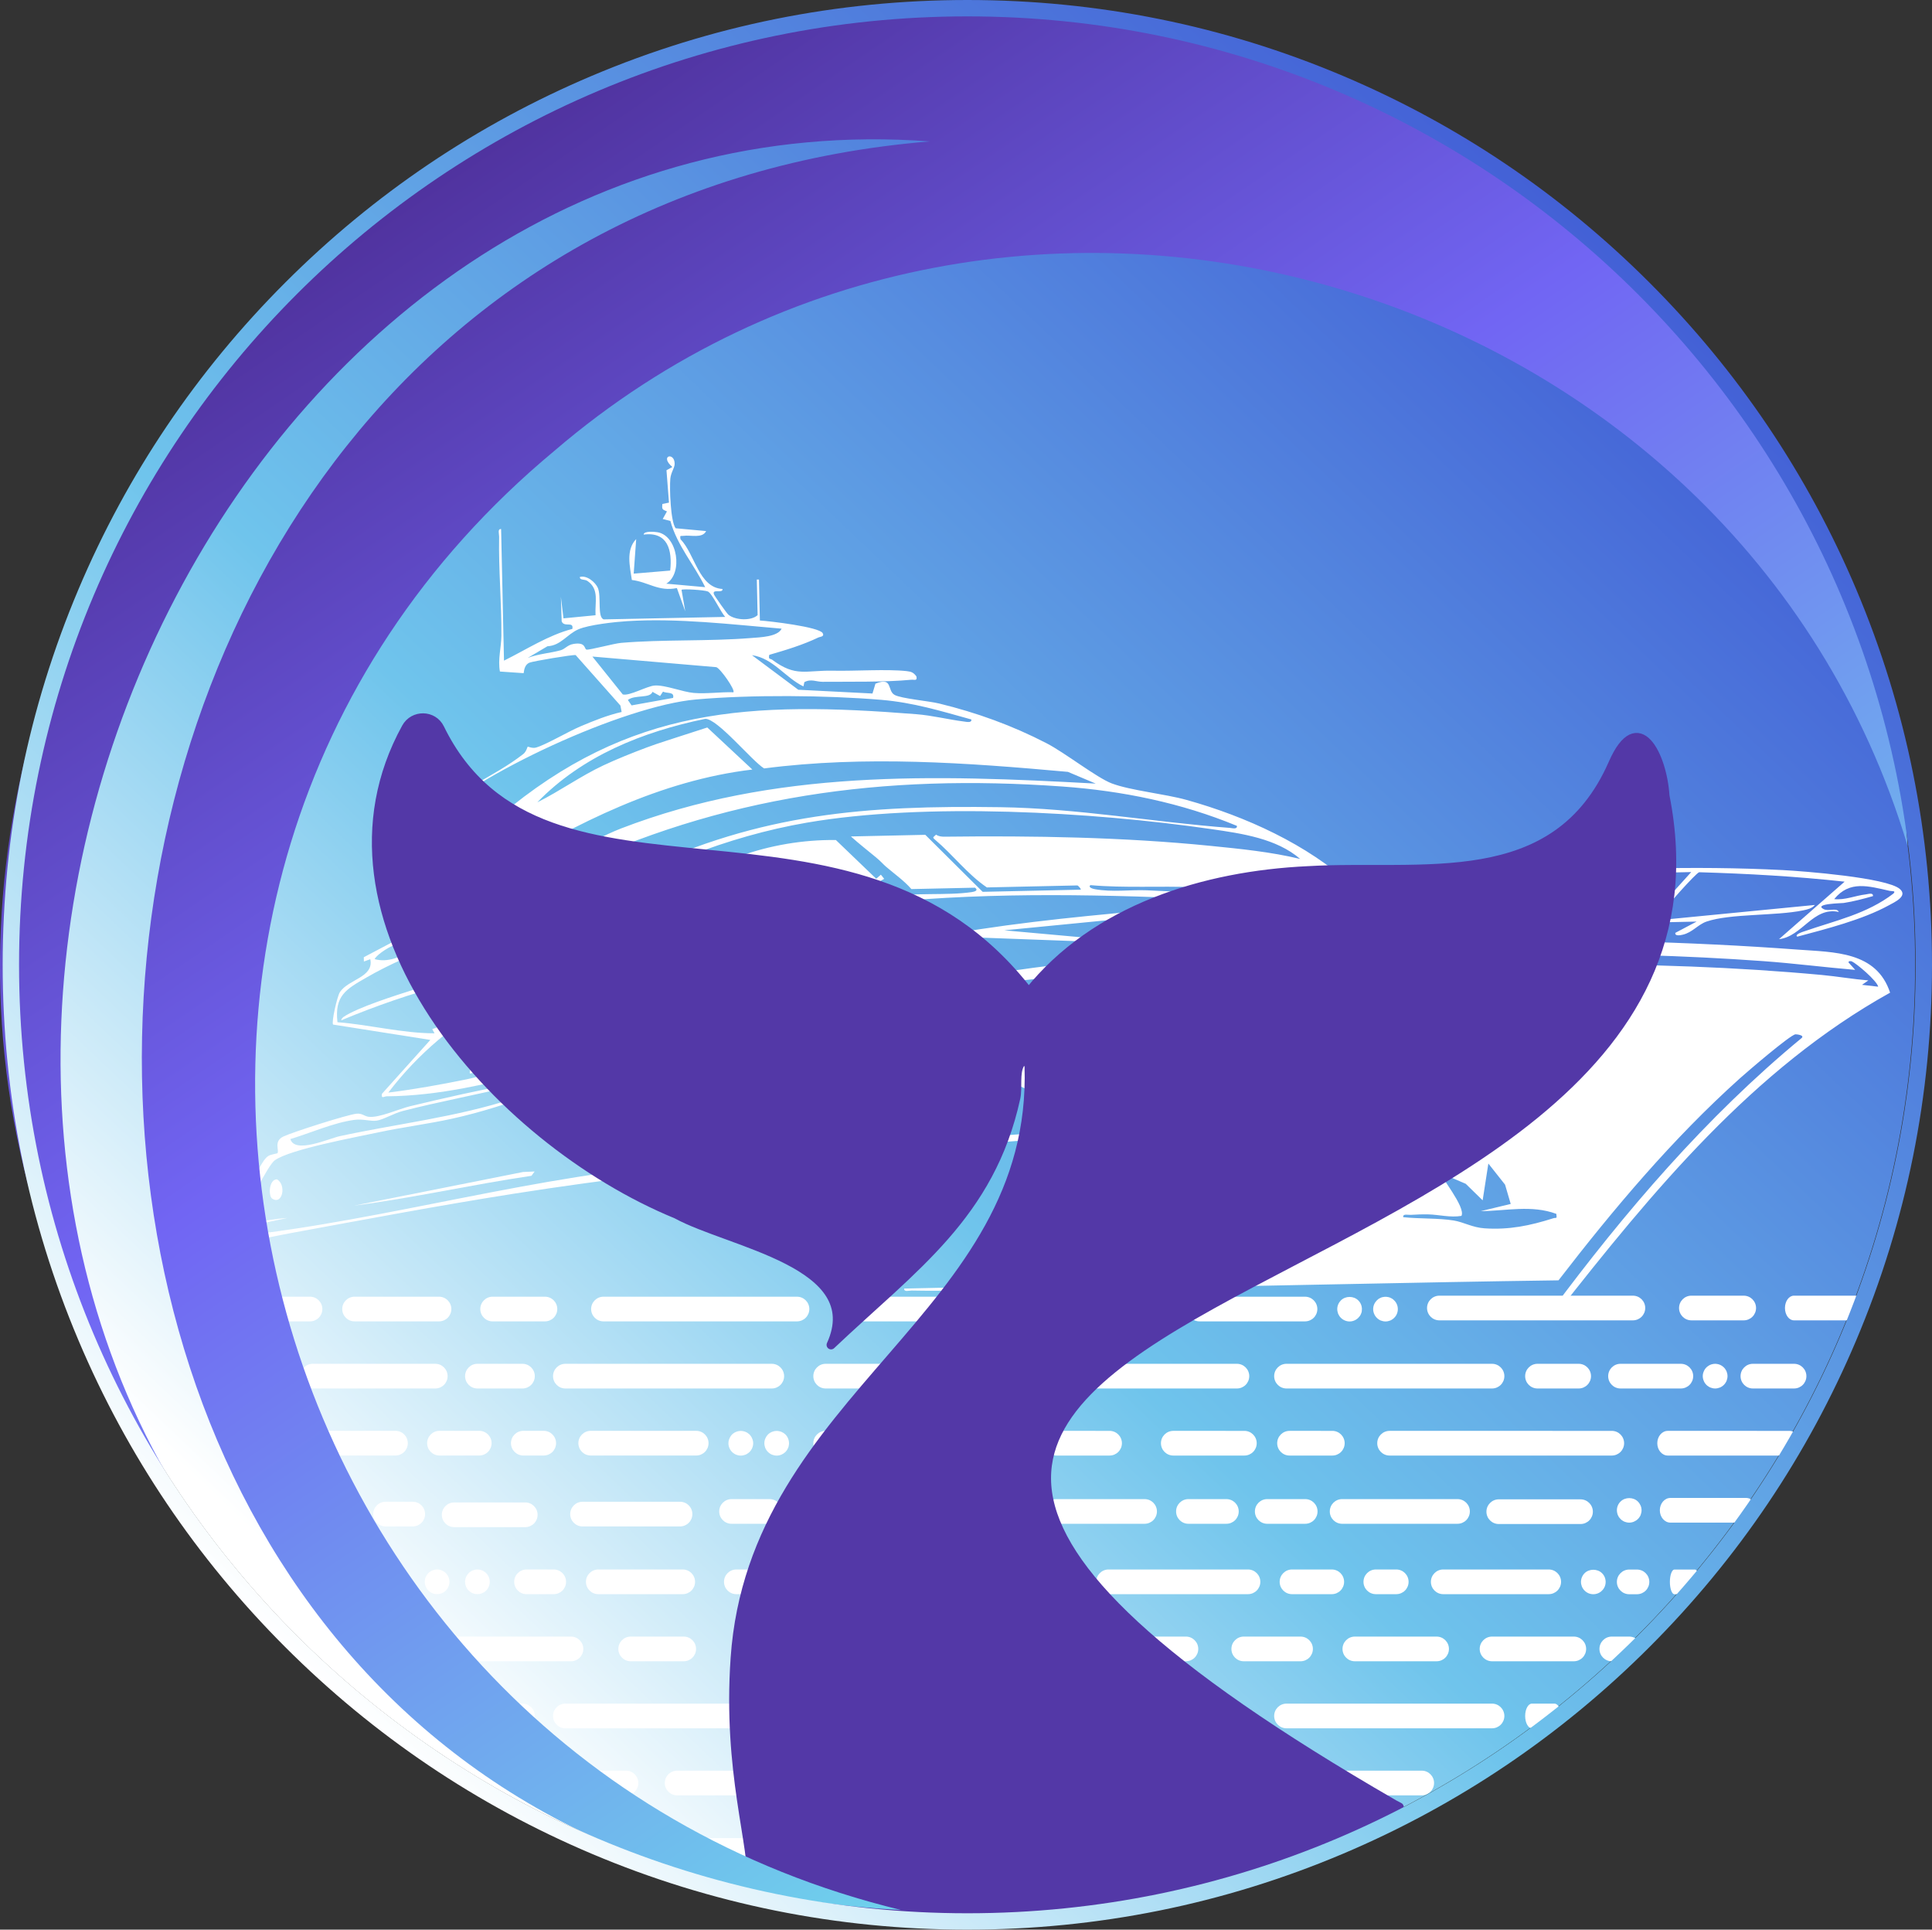 <?xml version="1.0" encoding="UTF-8" standalone="no"?>
<!-- Created with Inkscape (http://www.inkscape.org/) -->

<svg
   version="1.1"
   id="svg1"
   width="1100.955"
   height="1099.432"
   viewBox="0 0 1100.955 1099.432"
   xmlns="http://www.w3.org/2000/svg"
   xmlns:svg="http://www.w3.org/2000/svg">
  <rect x="0" y="0" width="1100.955" height="1099.432" fill="#333333" stroke="none"/>
  <defs
     id="defs1">
    <linearGradient
       x1="0"
       y1="0"
       x2="1"
       y2="0"
       gradientUnits="userSpaceOnUse"
       gradientTransform="matrix(-535.232,-571.87,-571.87,535.232,724.297,727.469)"
       spreadMethod="pad"
       id="linearGradient6">
      <stop
         style="stop-opacity:1;stop-color:#4360d6"
         offset="0"
         id="stop1" />
      <stop
         style="stop-opacity:1;stop-color:#4360d6"
         offset="0"
         id="stop2" />
      <stop
         style="stop-opacity:1;stop-color:#4360d6"
         offset="0"
         id="stop3" />
      <stop
         style="stop-opacity:1;stop-color:#6fc4ec"
         offset="0.609"
         id="stop4" />
      <stop
         style="stop-opacity:1;stop-color:#ffffff"
         offset="1"
         id="stop5" />
      <stop
         style="stop-opacity:1;stop-color:#ffffff"
         offset="1"
         id="stop6" />
    </linearGradient>
    <clipPath
       clipPathUnits="userSpaceOnUse"
       id="clipPath8">
      <path
         d="M 0,900 H 900 V 0 H 0 Z"
         transform="translate(-684.7,-334.85)"
         id="path8" />
    </clipPath>
    <clipPath
       clipPathUnits="userSpaceOnUse"
       id="clipPath10">
      <path
         d="M 0,900 H 900 V 0 H 0 Z"
         transform="translate(-391.947,-437.23)"
         id="path10" />
    </clipPath>
    <clipPath
       clipPathUnits="userSpaceOnUse"
       id="clipPath12">
      <path
         d="M 0,900 H 900 V 0 H 0 Z"
         transform="translate(-276.314,-494.639)"
         id="path12" />
    </clipPath>
    <clipPath
       clipPathUnits="userSpaceOnUse"
       id="clipPath14">
      <path
         d="M 0,900 H 900 V 0 H 0 Z"
         transform="translate(-393.705,-440.949)"
         id="path14" />
    </clipPath>
    <clipPath
       clipPathUnits="userSpaceOnUse"
       id="clipPath18">
      <path
         d="M 0,900 H 900 V 0 H 0 Z"
         transform="translate(-658.175,-452.281)"
         id="path18" />
    </clipPath>
    <clipPath
       clipPathUnits="userSpaceOnUse"
       id="clipPath40">
      <path
         d="M 0,900 H 900 V 0 H 0 Z"
         transform="translate(-387.62,-424.212)"
         id="path40" />
    </clipPath>
    <clipPath
       clipPathUnits="userSpaceOnUse"
       id="clipPath42">
      <path
         d="M 0,900 H 900 V 0 H 0 Z"
         transform="translate(-502.831,-386.174)"
         id="path42" />
    </clipPath>
    <clipPath
       clipPathUnits="userSpaceOnUse"
       id="clipPath44">
      <path
         d="M 0,900 H 900 V 0 H 0 Z"
         transform="translate(-463.901,-383.701)"
         id="path44" />
    </clipPath>
    <clipPath
       clipPathUnits="userSpaceOnUse"
       id="clipPath46">
      <path
         d="M 0,900 H 900 V 0 H 0 Z"
         transform="translate(-267.518,-348.716)"
         id="path46" />
    </clipPath>
    <clipPath
       clipPathUnits="userSpaceOnUse"
       id="clipPath48">
      <path
         d="M 0,900 H 900 V 0 H 0 Z"
         transform="translate(-155.341,-337.135)"
         id="path48" />
    </clipPath>
    <clipPath
       clipPathUnits="userSpaceOnUse"
       id="clipPath50">
      <path
         d="M 0,900 H 900 V 0 H 0 Z"
         transform="translate(-161.881,-328.87)"
         id="path50" />
    </clipPath>
    <clipPath
       clipPathUnits="userSpaceOnUse"
       id="clipPath52">
      <path
         d="M 0,900 H 900 V 0 H 0 Z"
         transform="translate(-474.68,-82.134)"
         id="path52" />
    </clipPath>
    <clipPath
       clipPathUnits="userSpaceOnUse"
       id="clipPath56">
      <path
         d="M 0,900 H 900 V 0 H 0 Z"
         transform="translate(-646.668,-82.134)"
         id="path56" />
    </clipPath>
    <clipPath
       clipPathUnits="userSpaceOnUse"
       id="clipPath58">
      <path
         d="M 0,900 H 900 V 0 H 0 Z"
         transform="translate(-571.599,-82.134)"
         id="path58" />
    </clipPath>
    <clipPath
       clipPathUnits="userSpaceOnUse"
       id="clipPath60">
      <path
         d="M 0,900 H 900 V 0 H 0 Z"
         transform="translate(-370.102,-82.134)"
         id="path60" />
    </clipPath>
    <clipPath
       clipPathUnits="userSpaceOnUse"
       id="clipPath62">
      <path
         d="M 0,900 H 900 V 0 H 0 Z"
         transform="translate(-306.578,-82.134)"
         id="path62" />
    </clipPath>
    <clipPath
       clipPathUnits="userSpaceOnUse"
       id="clipPath64">
      <path
         d="M 0,900 H 900 V 0 H 0 Z"
         transform="translate(-496.532,-81.931)"
         id="path64" />
    </clipPath>
    <clipPath
       clipPathUnits="userSpaceOnUse"
       id="clipPath66">
      <path
         d="M 0,900 H 900 V 0 H 0 Z"
         transform="translate(-262.333,-81.931)"
         id="path66" />
    </clipPath>
    <clipPath
       clipPathUnits="userSpaceOnUse"
       id="clipPath76">
      <path
         d="M 0,900 H 900 V 0 H 0 Z"
         transform="translate(-591.394,-53.304)"
         id="path76" />
    </clipPath>
    <clipPath
       clipPathUnits="userSpaceOnUse"
       id="clipPath82">
      <path
         d="M 0,900 H 900 V 0 H 0 Z"
         transform="translate(-474.626,-110.779)"
         id="path82" />
    </clipPath>
    <clipPath
       clipPathUnits="userSpaceOnUse"
       id="clipPath84">
      <path
         d="M 0,900 H 900 V 0 H 0 Z"
         transform="translate(-676.713,-110.779)"
         id="path84" />
    </clipPath>
    <clipPath
       clipPathUnits="userSpaceOnUse"
       id="clipPath86">
      <path
         d="M 0,900 H 900 V 0 H 0 Z"
         transform="translate(-368.887,-110.779)"
         id="path86" />
    </clipPath>
    <clipPath
       clipPathUnits="userSpaceOnUse"
       id="clipPath88">
      <path
         d="M 0,900 H 900 V 0 H 0 Z"
         transform="translate(-262.332,-110.779)"
         id="path88" />
    </clipPath>
    <clipPath
       clipPathUnits="userSpaceOnUse"
       id="clipPath90">
      <path
         d="M 0,900 H 900 V 0 H 0 Z"
         transform="translate(-713.741,-110.779)"
         id="path90" />
    </clipPath>
    <clipPath
       clipPathUnits="userSpaceOnUse"
       id="clipPath92">
      <path
         d="M 0,900 H 900 V 0 H 0 Z"
         transform="translate(-474.626,-255.991)"
         id="path92" />
    </clipPath>
    <clipPath
       clipPathUnits="userSpaceOnUse"
       id="clipPath94">
      <path
         d="M 0,900 H 900 V 0 H 0 Z"
         transform="translate(-567.682,-255.991)"
         id="path94" />
    </clipPath>
    <clipPath
       clipPathUnits="userSpaceOnUse"
       id="clipPath96">
      <path
         d="M 0,900 H 900 V 0 H 0 Z"
         transform="translate(-676.713,-255.991)"
         id="path96" />
    </clipPath>
    <clipPath
       clipPathUnits="userSpaceOnUse"
       id="clipPath98">
      <path
         d="M 0,900 H 900 V 0 H 0 Z"
         transform="translate(-368.887,-255.991)"
         id="path98" />
    </clipPath>
    <clipPath
       clipPathUnits="userSpaceOnUse"
       id="clipPath100">
      <path
         d="M 0,900 H 900 V 0 H 0 Z"
         transform="translate(-262.332,-255.991)"
         id="path100" />
    </clipPath>
    <clipPath
       clipPathUnits="userSpaceOnUse"
       id="clipPath102">
      <path
         d="M 0,900 H 900 V 0 H 0 Z"
         transform="translate(-225.066,-255.991)"
         id="path102" />
    </clipPath>
    <clipPath
       clipPathUnits="userSpaceOnUse"
       id="clipPath104">
      <path
         d="M 0,900 H 900 V 0 H 0 Z"
         transform="translate(-713.741,-255.991)"
         id="path104" />
    </clipPath>
    <clipPath
       clipPathUnits="userSpaceOnUse"
       id="clipPath106">
      <path
         d="M 0,900 H 900 V 0 H 0 Z"
         transform="translate(-805.797,-255.991)"
         id="path106" />
    </clipPath>
    <clipPath
       clipPathUnits="userSpaceOnUse"
       id="clipPath108">
      <path
         d="M 0,900 H 900 V 0 H 0 Z"
         transform="translate(-757.415,-255.991)"
         id="path108" />
    </clipPath>
    <clipPath
       clipPathUnits="userSpaceOnUse"
       id="clipPath110">
      <path
         d="M 0,900 H 900 V 0 H 0 Z"
         transform="translate(-151.381,-255.991)"
         id="path110" />
    </clipPath>
    <clipPath
       clipPathUnits="userSpaceOnUse"
       id="clipPath112">
      <path
         d="M 0,900 H 900 V 0 H 0 Z"
         transform="translate(-772.085,-255.991)"
         id="path112" />
    </clipPath>
    <clipPath
       clipPathUnits="userSpaceOnUse"
       id="clipPath114">
      <path
         d="M 0,900 H 900 V 0 H 0 Z"
         transform="translate(-388.86,-139.426)"
         id="path114" />
    </clipPath>
    <clipPath
       clipPathUnits="userSpaceOnUse"
       id="clipPath116">
      <path
         d="M 0,900 H 900 V 0 H 0 Z"
         transform="translate(-331.251,-139.426)"
         id="path116" />
    </clipPath>
    <clipPath
       clipPathUnits="userSpaceOnUse"
       id="clipPath118">
      <path
         d="M 0,900 H 900 V 0 H 0 Z"
         transform="translate(-426.454,-139.426)"
         id="path118" />
    </clipPath>
    <clipPath
       clipPathUnits="userSpaceOnUse"
       id="clipPath120">
      <path
         d="M 0,900 H 900 V 0 H 0 Z"
         transform="translate(-545.887,-139.426)"
         id="path120" />
    </clipPath>
    <clipPath
       clipPathUnits="userSpaceOnUse"
       id="clipPath122">
      <path
         d="M 0,900 H 900 V 0 H 0 Z"
         transform="translate(-594.877,-139.426)"
         id="path122" />
    </clipPath>
    <clipPath
       clipPathUnits="userSpaceOnUse"
       id="clipPath124">
      <path
         d="M 0,900 H 900 V 0 H 0 Z"
         transform="translate(-653.026,-139.426)"
         id="path124" />
    </clipPath>
    <clipPath
       clipPathUnits="userSpaceOnUse"
       id="clipPath126">
      <path
         d="M 0,900 H 900 V 0 H 0 Z"
         transform="translate(-711.663,-139.426)"
         id="path126" />
    </clipPath>
    <clipPath
       clipPathUnits="userSpaceOnUse"
       id="clipPath128">
      <path
         d="M 0,900 H 900 V 0 H 0 Z"
         transform="translate(-735.345,-139.426)"
         id="path128" />
    </clipPath>
    <clipPath
       clipPathUnits="userSpaceOnUse"
       id="clipPath130">
      <path
         d="M 0,900 H 900 V 0 H 0 Z"
         transform="translate(-283.061,-139.426)"
         id="path130" />
    </clipPath>
    <clipPath
       clipPathUnits="userSpaceOnUse"
       id="clipPath132">
      <path
         d="M 0,900 H 900 V 0 H 0 Z"
         transform="translate(-781.833,-168.071)"
         id="path132" />
    </clipPath>
    <clipPath
       clipPathUnits="userSpaceOnUse"
       id="clipPath134">
      <path
         d="M 0,900 H 900 V 0 H 0 Z"
         transform="translate(-483.823,-168.099)"
         id="path134" />
    </clipPath>
    <clipPath
       clipPathUnits="userSpaceOnUse"
       id="clipPath136">
      <path
         d="M 0,900 H 900 V 0 H 0 Z"
         transform="translate(-376.1,-168.099)"
         id="path136" />
    </clipPath>
    <clipPath
       clipPathUnits="userSpaceOnUse"
       id="clipPath138">
      <path
         d="M 0,900 H 900 V 0 H 0 Z"
         transform="translate(-720.002,-168.076)"
         id="path138" />
    </clipPath>
    <clipPath
       clipPathUnits="userSpaceOnUse"
       id="clipPath140">
      <path
         d="M 0,900 H 900 V 0 H 0 Z"
         transform="translate(-738.661,-168.071)"
         id="path140" />
    </clipPath>
    <clipPath
       clipPathUnits="userSpaceOnUse"
       id="clipPath142">
      <path
         d="M 0,900 H 900 V 0 H 0 Z"
         transform="translate(-243.083,-168.113)"
         id="path142" />
    </clipPath>
    <clipPath
       clipPathUnits="userSpaceOnUse"
       id="clipPath144">
      <path
         d="M 0,900 H 900 V 0 H 0 Z"
         transform="translate(-225.854,-168.113)"
         id="path144" />
    </clipPath>
    <clipPath
       clipPathUnits="userSpaceOnUse"
       id="clipPath146">
      <path
         d="M 0,900 H 900 V 0 H 0 Z"
         transform="translate(-330.826,-168.099)"
         id="path146" />
    </clipPath>
    <clipPath
       clipPathUnits="userSpaceOnUse"
       id="clipPath148">
      <path
         d="M 0,900 H 900 V 0 H 0 Z"
         transform="translate(-275.691,-168.099)"
         id="path148" />
    </clipPath>
    <clipPath
       clipPathUnits="userSpaceOnUse"
       id="clipPath150">
      <path
         d="M 0,900 H 900 V 0 H 0 Z"
         transform="translate(-572.416,-168.099)"
         id="path150" />
    </clipPath>
    <clipPath
       clipPathUnits="userSpaceOnUse"
       id="clipPath152">
      <path
         d="M 0,900 H 900 V 0 H 0 Z"
         transform="translate(-608.223,-168.099)"
         id="path152" />
    </clipPath>
    <clipPath
       clipPathUnits="userSpaceOnUse"
       id="clipPath154">
      <path
         d="M 0,900 H 900 V 0 H 0 Z"
         transform="translate(-635.781,-168.099)"
         id="path154" />
    </clipPath>
    <clipPath
       clipPathUnits="userSpaceOnUse"
       id="clipPath156">
      <path
         d="M 0,900 H 900 V 0 H 0 Z"
         transform="translate(-700.944,-168.099)"
         id="path156" />
    </clipPath>
    <clipPath
       clipPathUnits="userSpaceOnUse"
       id="clipPath158">
      <path
         d="M 0,900 H 900 V 0 H 0 Z"
         transform="translate(-379.663,-284.666)"
         id="path158" />
    </clipPath>
    <clipPath
       clipPathUnits="userSpaceOnUse"
       id="clipPath160">
      <path
         d="M 0,900 H 900 V 0 H 0 Z"
         transform="translate(-271.94,-284.666)"
         id="path160" />
    </clipPath>
    <clipPath
       clipPathUnits="userSpaceOnUse"
       id="clipPath162">
      <path
         d="M 0,900 H 900 V 0 H 0 Z"
         transform="translate(-615.833,-284.633)"
         id="path162" />
    </clipPath>
    <clipPath
       clipPathUnits="userSpaceOnUse"
       id="clipPath164">
      <path
         d="M 0,900 H 900 V 0 H 0 Z"
         transform="translate(-631.183,-284.633)"
         id="path164" />
    </clipPath>
    <clipPath
       clipPathUnits="userSpaceOnUse"
       id="clipPath166">
      <path
         d="M 0,900 H 900 V 0 H 0 Z"
         transform="translate(-138.914,-284.67)"
         id="path166" />
    </clipPath>
    <clipPath
       clipPathUnits="userSpaceOnUse"
       id="clipPath168">
      <path
         d="M 0,900 H 900 V 0 H 0 Z"
         transform="translate(-121.685,-284.67)"
         id="path168" />
    </clipPath>
    <clipPath
       clipPathUnits="userSpaceOnUse"
       id="clipPath170">
      <path
         d="M 0,900 H 900 V 0 H 0 Z"
         transform="translate(-226.666,-284.666)"
         id="path170" />
    </clipPath>
    <clipPath
       clipPathUnits="userSpaceOnUse"
       id="clipPath172">
      <path
         d="M 0,900 H 900 V 0 H 0 Z"
         transform="translate(-171.531,-284.666)"
         id="path172" />
    </clipPath>
    <clipPath
       clipPathUnits="userSpaceOnUse"
       id="clipPath174">
      <path
         d="M 0,900 H 900 V 0 H 0 Z"
         transform="translate(-468.257,-284.666)"
         id="path174" />
    </clipPath>
    <clipPath
       clipPathUnits="userSpaceOnUse"
       id="clipPath176">
      <path
         d="M 0,900 H 900 V 0 H 0 Z"
         transform="translate(-736.917,-285.106)"
         id="path176" />
    </clipPath>
    <clipPath
       clipPathUnits="userSpaceOnUse"
       id="clipPath178">
      <path
         d="M 0,900 H 900 V 0 H 0 Z"
         transform="translate(-784.281,-285.106)"
         id="path178" />
    </clipPath>
    <clipPath
       clipPathUnits="userSpaceOnUse"
       id="clipPath180">
      <path
         d="M 0,900 H 900 V 0 H 0 Z"
         transform="translate(-843.283,-285.106)"
         id="path180" />
    </clipPath>
    <clipPath
       clipPathUnits="userSpaceOnUse"
       id="clipPath182">
      <path
         d="M 0,900 H 900 V 0 H 0 Z"
         transform="translate(-504.062,-284.666)"
         id="path182" />
    </clipPath>
    <clipPath
       clipPathUnits="userSpaceOnUse"
       id="clipPath184">
      <path
         d="M 0,900 H 900 V 0 H 0 Z"
         transform="translate(-531.623,-284.666)"
         id="path184" />
    </clipPath>
    <clipPath
       clipPathUnits="userSpaceOnUse"
       id="clipPath186">
      <path
         d="M 0,900 H 900 V 0 H 0 Z"
         transform="translate(-596.784,-284.666)"
         id="path186" />
    </clipPath>
    <clipPath
       clipPathUnits="userSpaceOnUse"
       id="clipPath188">
      <path
         d="M 0,900 H 900 V 0 H 0 Z"
         transform="translate(-474.626,-227.332)"
         id="path188" />
    </clipPath>
    <clipPath
       clipPathUnits="userSpaceOnUse"
       id="clipPath190">
      <path
         d="M 0,900 H 900 V 0 H 0 Z"
         transform="translate(-570.869,-227.332)"
         id="path190" />
    </clipPath>
    <clipPath
       clipPathUnits="userSpaceOnUse"
       id="clipPath192">
      <path
         d="M 0,900 H 900 V 0 H 0 Z"
         transform="translate(-513.258,-227.332)"
         id="path192" />
    </clipPath>
    <clipPath
       clipPathUnits="userSpaceOnUse"
       id="clipPath194">
      <path
         d="M 0,900 H 900 V 0 H 0 Z"
         transform="translate(-608.461,-227.332)"
         id="path194" />
    </clipPath>
    <clipPath
       clipPathUnits="userSpaceOnUse"
       id="clipPath196">
      <path
         d="M 0,900 H 900 V 0 H 0 Z"
         transform="translate(-727.894,-227.332)"
         id="path196" />
    </clipPath>
    <clipPath
       clipPathUnits="userSpaceOnUse"
       id="clipPath198">
      <path
         d="M 0,900 H 900 V 0 H 0 Z"
         transform="translate(-813.459,-227.332)"
         id="path198" />
    </clipPath>
    <clipPath
       clipPathUnits="userSpaceOnUse"
       id="clipPath200">
      <path
         d="M 0,900 H 900 V 0 H 0 Z"
         transform="translate(-355.63,-227.311)"
         id="path200" />
    </clipPath>
    <clipPath
       clipPathUnits="userSpaceOnUse"
       id="clipPath202">
      <path
         d="M 0,900 H 900 V 0 H 0 Z"
         transform="translate(-370.98,-227.311)"
         id="path202" />
    </clipPath>
    <clipPath
       clipPathUnits="userSpaceOnUse"
       id="clipPath204">
      <path
         d="M 0,900 H 900 V 0 H 0 Z"
         transform="translate(-208.057,-227.346)"
         id="path204" />
    </clipPath>
    <clipPath
       clipPathUnits="userSpaceOnUse"
       id="clipPath206">
      <path
         d="M 0,900 H 900 V 0 H 0 Z"
         transform="translate(-243.863,-227.346)"
         id="path206" />
    </clipPath>
    <clipPath
       clipPathUnits="userSpaceOnUse"
       id="clipPath208">
      <path
         d="M 0,900 H 900 V 0 H 0 Z"
         transform="translate(-271.423,-227.346)"
         id="path208" />
    </clipPath>
    <clipPath
       clipPathUnits="userSpaceOnUse"
       id="clipPath210">
      <path
         d="M 0,900 H 900 V 0 H 0 Z"
         transform="translate(-336.586,-227.346)"
         id="path210" />
    </clipPath>
    <clipPath
       clipPathUnits="userSpaceOnUse"
       id="clipPath212">
      <path
         d="M 0,900 H 900 V 0 H 0 Z"
         transform="translate(-468.305,-198.176)"
         id="path212" />
    </clipPath>
    <clipPath
       clipPathUnits="userSpaceOnUse"
       id="clipPath214">
      <path
         d="M 0,900 H 900 V 0 H 0 Z"
         transform="translate(-528.224,-198.176)"
         id="path214" />
    </clipPath>
    <clipPath
       clipPathUnits="userSpaceOnUse"
       id="clipPath216">
      <path
         d="M 0,900 H 900 V 0 H 0 Z"
         transform="translate(-329.674,-197.044)"
         id="path216" />
    </clipPath>
    <clipPath
       clipPathUnits="userSpaceOnUse"
       id="clipPath218">
      <path
         d="M 0,900 H 900 V 0 H 0 Z"
         transform="translate(-735.353,-198.67)"
         id="path218" />
    </clipPath>
    <clipPath
       clipPathUnits="userSpaceOnUse"
       id="clipPath220">
      <path
         d="M 0,900 H 900 V 0 H 0 Z"
         transform="translate(-714.536,-198.074)"
         id="path220" />
    </clipPath>
    <clipPath
       clipPathUnits="userSpaceOnUse"
       id="clipPath222">
      <path
         d="M 0,900 H 900 V 0 H 0 Z"
         transform="translate(-791.293,-198.672)"
         id="path222" />
    </clipPath>
    <clipPath
       clipPathUnits="userSpaceOnUse"
       id="clipPath224">
      <path
         d="M 0,900 H 900 V 0 H 0 Z"
         transform="translate(-182.836,-197.044)"
         id="path224" />
    </clipPath>
    <clipPath
       clipPathUnits="userSpaceOnUse"
       id="clipPath226">
      <path
         d="M 0,900 H 900 V 0 H 0 Z"
         transform="translate(-215.44,-197.044)"
         id="path226" />
    </clipPath>
    <clipPath
       clipPathUnits="userSpaceOnUse"
       id="clipPath228">
      <path
         d="M 0,900 H 900 V 0 H 0 Z"
         transform="translate(-563.181,-198.176)"
         id="path228" />
    </clipPath>
    <clipPath
       clipPathUnits="userSpaceOnUse"
       id="clipPath230">
      <path
         d="M 0,900 H 900 V 0 H 0 Z"
         transform="translate(-367.915,-198.176)"
         id="path230" />
    </clipPath>
    <clipPath
       clipPathUnits="userSpaceOnUse"
       id="clipPath232">
      <path
         d="M 0,900 H 900 V 0 H 0 Z"
         transform="translate(-596.867,-198.176)"
         id="path232" />
    </clipPath>
    <clipPath
       clipPathUnits="userSpaceOnUse"
       id="clipPath234">
      <path
         d="M 0,900 H 900 V 0 H 0 Z"
         transform="translate(-661.962,-198.176)"
         id="path234" />
    </clipPath>
    <clipPath
       clipPathUnits="userSpaceOnUse"
       id="clipPath236">
      <path
         d="M 0,900 H 900 V 0 H 0 Z"
         transform="translate(-263.526,-196.746)"
         id="path236" />
    </clipPath>
    <linearGradient
       x1="0"
       y1="0"
       x2="1"
       y2="0"
       gradientUnits="userSpaceOnUse"
       gradientTransform="matrix(448.985,-658.511,-658.511,-448.985,193.622,818.958)"
       spreadMethod="pad"
       id="linearGradient240">
      <stop
         style="stop-opacity:1;stop-color:#49288d"
         offset="0"
         id="stop238" />
      <stop
         style="stop-opacity:1;stop-color:#7165f3"
         offset="0.454"
         id="stop239" />
      <stop
         style="stop-opacity:1;stop-color:#6fd8eb"
         offset="1"
         id="stop240" />
    </linearGradient>
    <linearGradient
       x1="0"
       y1="0"
       x2="1"
       y2="0"
       gradientUnits="userSpaceOnUse"
       gradientTransform="matrix(-751.287,802.715,-802.715,-751.287,978.932,215.935)"
       spreadMethod="pad"
       id="linearGradient246">
      <stop
         style="stop-opacity:1;stop-color:#4360d6"
         offset="0"
         id="stop241" />
      <stop
         style="stop-opacity:1;stop-color:#4360d6"
         offset="0"
         id="stop242" />
      <stop
         style="stop-opacity:1;stop-color:#4360d6"
         offset="0"
         id="stop243" />
      <stop
         style="stop-opacity:1;stop-color:#6fc4ec"
         offset="0.609"
         id="stop244" />
      <stop
         style="stop-opacity:1;stop-color:#ffffff"
         offset="1"
         id="stop245" />
      <stop
         style="stop-opacity:1;stop-color:#ffffff"
         offset="1"
         id="stop246" />
    </linearGradient>
  </defs>
  <g
     id="layer-MC0"
     style="display:inline"
     transform="translate(-52.049,-67.576)">
    <path
       id="path6"
       d="m 47.179,437.031 c 0,-223.834 181.453,-405.287 405.287,-405.287 v 0 c 223.835,0 405.287,181.453 405.287,405.287 v 0 c 0,223.834 -181.452,405.287 -405.287,405.287 v 0 C 228.632,842.318 47.179,660.865 47.179,437.031"
       transform="matrix(1.333,0,0,-1.333,0,1200)"
       style="display:inline;fill:url(#linearGradient6);stroke:none" />
    <path
       id="path7"
       d="m 0,0 -2.414,8.243 -7.141,9.028 -2.441,-15.725 -7.222,7.058 -10.543,4.534 c -0.857,-0.857 10.696,-14.511 8.698,-18.248 -4.867,-0.803 -9.577,0.549 -14.269,0.65 -2.401,0.051 -5.025,-0.052 -7.427,-0.207 -1.12,-0.072 -3.443,0.622 -3.193,-0.983 6.767,-0.759 15.09,-0.348 21.646,-1.436 4.161,-0.691 7.993,-2.99 13.058,-3.332 10.616,-0.717 19.488,1.141 29.445,4.295 1.333,0.422 1.62,-0.49 1.301,1.885 -10.603,3.915 -21.423,1.256 -32.301,1.159 z m -21.974,36.373 -57.159,-1.254 0.02,-0.922 57.159,1.254 z m -404.313,14.191 c -15.733,-3.961 -31.856,-6.802 -47.556,-10.889 -3.478,-0.906 -8.326,-3.714 -10.928,-4.063 -2.89,-0.387 -5.755,0.847 -9.673,0.309 -8.875,-1.217 -18.666,-5.613 -27.259,-8.194 1.935,-6.454 16.539,0.253 21.125,1.243 24.585,5.31 49.852,8.128 73.869,15.95 z m 327.85,2.579 c -4.527,-0.353 -9.269,-0.203 -13.829,-0.303 -2.639,-0.058 -11.35,2.052 -14.08,3.206 -2.947,1.246 -5.544,2.088 -4.096,5.615 l -2.31,-0.031 c -2.552,-3.964 -1.261,-5.756 2.183,-8.109 9.457,-6.463 27.634,-3.141 38.117,-0.235 -0.622,2.591 -5.134,-0.076 -5.985,-0.143 m -42.627,71.928 -11.934,-2.09 c 3.213,-0.644 11.573,-2.804 11.934,2.09 M 17.251,-45.844 c 31.544,42.467 66.243,83.029 107.145,116.781 1.309,1.254 -2.376,1.603 -2.678,1.566 -2.301,-0.288 -20.55,-15.958 -23.68,-18.765 -28.752,-25.792 -54.07,-55.85 -77.603,-86.386 -62.659,-0.856 -125.311,-2.484 -187.977,-3.387 -2.178,-0.031 -4.221,0.888 -6.399,0.858 -27.108,-0.372 -55.134,-2.365 -82.098,-1.838 -1.135,0.022 -3.409,-0.777 -3.238,0.851 l 19.36,0.425 c 0.122,0.003 -0.363,1.171 1.078,2.172 11.108,7.723 15.357,13.711 24.692,21.452 3.812,3.161 9.426,5.531 13.231,9.024 3.46,3.175 19.786,21.515 21.954,24.994 1.397,2.241 3.737,7.071 -0.141,7.353 -82.68,-6.001 -165.555,-12.043 -247.424,-24.938 -31.835,-5.015 -63.815,-11.05 -95.527,-16.882 -10.25,-1.885 -20.854,-4.615 -30.925,-5.603 l 2.643,6.056 0.94,-1.814 c 1.676,0.053 3.387,-0.063 5.067,0.116 63.542,6.795 129.33,26.802 193.956,30.986 l 79.149,8.186 92.083,6.64 c 4.312,0.89 6.163,14.792 1.019,16.617 5.111,-1.318 9.911,-2.761 15.297,-2.47 1.647,0.089 18.07,3.517 16.007,5.001 -1.513,0.64 -3.415,-0.988 -4.129,-1.004 l -18.438,-0.404 c -2.247,-0.049 -13.525,5.476 -13.523,7.544 3.581,3.184 7.875,5.552 12.634,6.395 0.925,7.716 2.201,16.224 -2.142,23.218 -1.213,1.043 -6.939,0.579 -8.908,0.442 -64.215,-4.449 -134.826,-16.728 -196.083,-36.168 -11.971,-3.799 -24.45,-12.336 -36.724,-7.71 l 29.487,11.026 c 94.351,32.308 194.459,40.514 293.532,44.894 74.258,3.284 149.984,5.359 224.122,-1.512 6.626,-0.615 13.255,-1.787 19.886,-2.332 l -2.717,-1.886 6.92,-0.791 c -0.595,2.613 -9.353,9.988 -11.307,10.825 -0.404,0.173 -1.518,0.2 -1.356,-0.48 l 2.832,-3.161 c -13.055,1.099 -26.187,2.789 -39.287,3.737 -68.551,4.961 -137.069,3.367 -205.647,0.069 -95.469,-4.592 -192.248,-13.636 -283.414,-43.749 -24.511,-8.096 -45.963,-18.045 -71.469,-23.66 -10.457,-2.302 -21.147,-3.618 -31.597,-5.862 -9.552,-2.052 -37.34,-7.139 -44.162,-11.889 -3.09,-2.151 -12.018,-20.741 -14.064,-25.361 -0.522,-1.178 -0.698,-2.428 -0.656,-3.709 l -2.733,-0.699 c 3.496,6.129 9.483,28.299 14.638,31.573 1.129,0.717 3.761,1.008 3.915,1.201 0.873,1.098 -1.728,5.07 2.486,7.102 3.897,1.878 27.483,9.408 31.352,9.777 2.45,0.233 3.262,-1.113 5.189,-1.333 4.484,-0.511 12.778,3.348 17.784,4.548 14.894,3.568 30.036,7.029 45.019,9.721 l 0.123,-5.533 c 4.779,0.071 8.616,3.73 12.812,5.331 8.086,3.085 17.623,5.274 25.594,8.899 4.722,2.147 11.502,7.827 15.054,9.064 0.464,0.161 1.501,0.282 1.371,-0.414 0.452,-0.631 -6.858,-4.154 -3.148,-4.212 5.849,4.045 11.765,8.257 18.044,11.616 2.223,1.19 16.487,8.163 17.717,8.381 3.404,0.602 3.427,-2.532 3.015,-5.213 -9.188,-2.714 -18.56,-5.311 -27.14,-9.67 -1.086,-0.551 -2.716,-0.552 -2.921,-2.159 l 33.033,8.103 -1.182,11.959 c 3.26,-0.876 6.596,2.368 9.814,3.682 6.718,2.744 16.786,6.455 23.752,7.972 2.441,0.532 0.996,-5.513 1.282,-7.112 -0.749,-0.919 -19.636,-3.805 -23.065,-5.448 -3.003,-1.438 -3.753,-5.856 -8.41,-6.395 -1.622,3.349 4.225,3.598 4.951,5.627 l -6.221,-1.238 -0.947,-8.126 35.418,7.564 c 1.401,0.302 0.941,1.905 1.257,2.456 0.178,-0.367 1.061,-1.64 1.386,-1.643 l 24.37,4.979 -0.392,17.509 c -7.229,-2.401 -15.854,-3.051 -22.942,-5.112 54.286,18.191 122.328,21.203 179.721,27.01 76.366,7.727 152.368,17.226 229.378,13.311 8.901,-0.452 44.417,-3.224 50.021,-8.09 3.518,-3.056 -2.237,-5.613 -4.921,-7.076 -11.141,-6.073 -26.62,-10.008 -38.922,-13.294 -1.459,0.958 2.822,2.22 3.202,2.352 13.139,4.559 26.467,7.317 37.9,16.081 1.209,1.298 -0.702,0.941 -1.613,1.145 -8.982,2.011 -17.166,4.587 -23.709,-3.53 4.632,-0.482 9.001,1.489 13.452,2.015 1.027,0.121 3.292,0.923 3.115,-0.727 -4.087,-1.157 -8.285,-2.287 -12.499,-2.936 -0.81,-0.124 -13.055,-0.268 -8.602,-2.627 2.112,-1.118 5.61,0.817 6.494,-1.216 -10.937,2.388 -15.638,-10.505 -25.567,-11.63 l 28.05,24.583 c -20.666,2.269 -41.363,3.417 -62.162,4.032 -1.473,-0.379 -14.66,-15.364 -16.402,-17.734 -0.691,-0.941 -1.76,-1.211 -1.311,-2.798 l 67.18,6.546 c -1.247,-1.519 -3.29,-1.947 -5.114,-2.326 -11.666,-2.423 -31.067,-1.293 -41.217,-4.778 -3.691,-1.267 -6.052,-4.675 -10.175,-5.612 -0.869,-0.198 -3.409,-0.772 -3.175,0.784 l 9.111,4.823 -18.899,-0.414 c -1.523,-0.034 -3.861,-4.641 -5.917,-3.363 l 22.507,24.941 -59.464,-1.304 C 9.701,134.176 5.24,123.259 -2.985,117.016 l -0.425,1.063 16.064,21.431 c -31.28,-0.711 -62.191,-6.497 -93.411,-8.517 L -97.01,114.056 c -1.496,0.821 0.299,2.075 0.771,2.871 2.86,4.827 5.972,9.562 9.471,13.943 l -23.924,-2.37 c 0.413,-1.347 4.866,-1.65 6.036,-1.687 4.578,-0.145 8.811,1.146 13.355,0.267 0.313,-1.758 -1.858,-0.524 -2.684,-1.04 -0.165,-0.104 1.666,-2.286 -1.396,-2.775 -6.223,-0.992 -19.819,4.378 -27.759,4.12 -3.134,-0.101 -13.687,-1.41 -15.579,-3.2 -0.497,-0.47 -0.249,-1.582 -0.436,-1.834 l 31.624,-4.208 8.175,-2.289 c -12.825,1.217 -25.586,3.085 -38.373,4.706 -1.4,0.177 -2.272,0.062 -1.426,1.791 -1.923,-2.585 -4.167,-8.857 -7.218,-7.083 l 3.561,5.156 -24.425,1.349 -49.275,-4.817 65.609,-5.922 -78.791,2.919 -0.905,-9.31 11.64,-2.49 -12.907,-0.283 0.459,11.579 c -0.466,0.917 -0.945,1.239 -2.008,1.245 -5.304,0.028 -13.064,-3.996 -18.95,-3.132 -0.339,-2.092 0.126,-1.47 1.217,-2.034 3.596,-1.858 10.953,-2.762 15.208,-3.944 1.521,-0.422 2.582,0.794 2.185,-1.906 -7.866,-0.336 -17.294,5.783 -24.615,5.94 -5.591,0.12 -12.386,-1.731 -10.378,-8.56 l 24.056,-2.697 -22.982,-3.724 12.821,3.962 -13.829,-0.303 0.656,-8.3 c 33.881,7.157 68.405,12.217 102.969,15.175 93.315,7.983 194.24,10.472 287.687,3.545 15.607,-1.157 33.709,-0.681 39.555,-18.413 C 103.599,57.737 60.353,5.037 19.547,-46.922 Z"
       style="display:inline;fill:#ffffff;fill-opacity:1;fill-rule:nonzero;stroke:none"
       transform="matrix(1.333,0,0,-1.333,912.933,753.533)"
       clip-path="url(#clipPath8)" />
    <path
       id="path11"
       d="m 0,0 c -5.767,-0.396 -12.595,2.401 -18.092,2.408 -7.274,0.01 -17.078,-2.694 -24.067,-4.922 L -54.248,-7.628 C -35.576,-5.924 -15.35,-14.353 0,0 m 179.48,-24.649 -27.197,-0.596 c -3.191,3.649 -7.146,6.39 -10.788,9.512 -1.334,1.145 -2.176,2.237 -4.256,3.964 -3.608,2.996 -7.345,5.884 -10.814,9.016 l 31.806,0.697 24.516,-24.366 41.948,0.92 c 0.056,0.6 -1.263,1.817 -1.424,1.813 l -38.72,-0.849 c -8.347,5.678 -14.437,13.874 -22.071,20.324 -1.475,1.245 -0.768,1.044 0.347,2.23 1.107,-0.753 2.362,-0.887 3.664,-0.871 37.811,0.451 76.417,-0.188 113.589,-3.915 12.808,-1.284 25.926,-2.583 38.408,-5.598 C 308.364,-3.611 293.544,-1.504 280.599,0.374 229.485,7.789 158.101,11.846 107.54,3.137 73.349,-2.753 40.739,-16.185 10.884,-33.423 l 31.59,1.355 c 21.53,18.179 49.308,28.108 77.527,27.79 l 17.244,-16.553 1.993,1.74 1.42,-1.777 -2.698,-1.55 c -0.587,-2.069 2.472,-5.856 4.593,-6.252 11.094,2.139 24.845,0.533 35.601,2.145 1.35,0.203 2.847,0.779 1.326,1.876 M 291.423,1.776 c -23.714,9.82 -48.974,14.978 -74.62,16.815 C 140.497,24.06 71.457,14.876 2.543,-18.22 c -10.584,-5.082 -27.524,-13.263 -36.698,-19.934 -1.602,-1.166 -5.276,-3.924 -5.451,-6.056 5.604,1.882 11.453,3.455 17.24,4.701 7.869,1.696 18.754,2.584 25.882,5.014 9.221,3.144 22.466,12.412 32.219,17 52.258,24.587 97.077,28.085 154.558,27.249 33.127,-0.482 65.296,-6.374 98.05,-8.841 1.029,-0.078 3.329,-0.778 3.08,0.863 M 177.898,47.251 c -13.085,3.624 -24.778,7.231 -38.465,8.383 -23.595,1.985 -55.832,2.248 -79.356,0.15 C 29.622,53.068 -34.001,24.135 -55.83,2.447 c -3.508,-3.485 -4.924,-4.591 -3.949,-10.202 7.225,2.271 13.755,6.056 21.032,8.294 2.618,0.805 12.939,2.419 13.577,2.809 0.422,0.259 0.656,1.887 1.489,2.59 55.518,46.927 107.15,49.174 178.01,43.569 6.981,-0.553 13.741,-2.298 20.466,-3.143 0.967,-0.121 3.377,-0.701 3.103,0.887 M 44.848,57.264 41.599,59.058 C 40.544,56.096 34.087,57.948 31.07,55.577 l 1.592,-2.313 17.748,3.197 c 0.662,2.801 -2.69,1.79 -4.32,2.684 z m 31.336,1.607 c 0.954,0.899 -5.598,10.264 -7.319,10.734 l -52.96,4.539 12.99,-16.195 c 2.876,-0.757 10.275,3.567 13.624,3.806 4.431,0.316 11.969,-2.767 16.708,-3.164 5.484,-0.459 11.422,0.466 16.957,0.28 M 96.802,86.058 C 75.278,87.885 52.378,90.638 30.748,89.269 25.566,88.941 14.355,87.736 9.891,85.765 4.98,83.597 2.426,78.848 -3.308,78.54 l -8.446,-4.99 c 4.419,1.72 9.843,2.096 14.025,3.261 2.085,0.58 2.866,2.294 5.659,2.739 5.404,0.861 4.367,-2.267 5.519,-2.445 1.312,-0.204 11.688,2.625 14.736,2.883 17.907,1.521 37.161,0.608 55.373,2.061 4.064,0.325 11.563,0.503 13.244,4.009 M -59.796,-49.265 c 9.579,0.032 21.203,8.74 27.351,15.853 0.884,1.024 -0.147,2.171 0.722,3.672 3.047,5.26 25.338,19.73 31.542,22.245 2.908,1.178 5.482,2.459 8.613,1.221 L 5.259,-8.176 c -1.445,-1.313 0.92,-0.975 1.657,-0.703 6.808,2.512 14.108,6.794 21.186,9.52 65.606,25.271 133.754,22.995 202.973,19.202 l -11.889,5.01 C 176.016,28.761 132.386,31.9 89.309,26.325 84.04,29.58 69.253,47.783 64.114,47.513 37.353,41.985 11.559,31.638 -7.638,11.841 c 9.705,4.822 18.422,11.171 28.277,15.8 5.814,2.731 12.42,5.346 18.447,7.617 5.217,1.966 10.837,3.617 15.373,5.15 3.507,1.185 7.064,2.228 10.571,3.415 L 84.291,25.848 C 45.049,21.183 9.199,3.001 -24.073,-17.115 c -2.347,2.004 3.683,5.948 3.09,6.508 l -39.526,2.089 c -2.951,6.353 -0.045,8.297 4.146,12.378 12.954,12.61 29.81,18.488 42.725,28.614 1.326,1.04 1.73,3.029 1.891,3.139 0.149,0.101 1.926,-0.831 3.586,-0.366 4.132,1.157 13.846,6.887 18.95,9.041 5.694,2.403 11.567,4.789 17.622,6.161 L 27.89,53.197 8.756,74.764 c -1.065,0.275 -18.415,-2.629 -19.806,-3.253 -1.788,-0.802 -2.195,-2.672 -2.431,-4.471 l -10.146,0.701 c -0.949,5.087 0.594,10.441 0.632,15.2 0.112,14.124 -1.245,28.338 -0.969,42.455 0.022,1.134 -0.777,3.408 0.851,3.238 l 1.233,-56.238 c 9.536,4.713 18.876,10.86 29.22,13.563 0.685,3.449 -3.537,0.486 -4.562,3.244 l -0.342,10.471 1.11,-9.2 13.71,1.325 c -0.335,5.552 1.713,11.011 -3.415,14.624 -1.287,0.907 -3.366,0.195 -3.295,1.725 2.91,0.889 6.653,-2.228 7.703,-4.669 1.547,-3.601 -0.339,-12.587 2.511,-13.454 l 51.954,1.057 c -1.891,1.91 -5.571,10.02 -7.423,10.861 -1.418,0.645 -10.754,1.225 -11.275,0.706 l 1.587,-9.179 -3.575,9.942 c -7.847,-1.621 -12.207,2.596 -19.25,3.457 -0.831,5.733 -2.649,12.845 1.856,17.492 l -1.069,-14.781 15.607,1.315 c 0.932,8.666 -0.989,16.688 -11.353,15.395 0.109,1.663 4.938,1.155 5.918,0.99 8.642,-1.454 11.026,-17.584 3.762,-21.993 l 16.626,-1.489 c -4.669,9.541 -12.051,17.895 -14.876,28.3 l -3.277,0.828 1.802,3.254 c -1.882,0.828 -2.229,0.743 -1.943,3.186 l 2.814,0.567 -1.065,13.844 2.516,1.387 c -5.668,4.843 0.961,6.549 0.981,1.376 0.008,-1.827 -1.61,-3.608 -1.858,-6.424 -0.359,-4.069 0.067,-18.182 2.271,-21.141 l 13.041,-1.196 c -1.612,-3.281 -6.646,-1.587 -9.658,-2.044 -1.283,-0.195 -1.603,0.463 -1.325,-1.401 6.241,-6.432 7.791,-20.708 17.975,-21.308 0.321,-2.086 -4.719,0.297 -3.62,-2.359 0.319,-0.77 5.478,-8.101 6.16,-8.657 2.894,-2.355 9.758,-2.722 12.471,-0.173 l -0.334,15.212 0.922,0.02 0.384,-17.516 c 4.079,-0.257 25.418,-2.737 26.86,-5.419 0.83,-1.544 -1.098,-1.478 -1.811,-1.82 -6.674,-3.196 -13.939,-5.395 -21.035,-7.444 -0.481,-2.129 0.439,-1.501 1.208,-2.071 10.226,-7.599 14.268,-4.446 26.139,-4.705 9.325,-0.203 23.023,0.762 31.419,-0.178 1.966,-0.22 2.936,-0.603 4.146,-2.275 0.433,-2.076 -0.883,-1.289 -2.252,-1.419 -11.414,-1.08 -26.144,-0.777 -37.848,-0.872 -2.733,-0.022 -4.958,1.403 -7.808,-0.145 L 106.127,61.38 C 98.394,65.09 93.068,73.53 84.142,74.712 l 19.782,-14.758 31.72,-1.611 1.263,4.197 c 7.593,3.107 4.914,-2.979 8.17,-4.784 2.882,-1.597 14.609,-2.6 19.04,-3.681 16.168,-3.941 31.228,-9.381 45.991,-17.017 7.886,-4.079 21.425,-14.725 27.82,-17.142 8.05,-3.043 22.653,-4.448 32.042,-7.072 25.168,-7.031 51.615,-18.988 70.907,-36.712 -10.805,-0.307 -21.845,-2.489 -32.695,-1.635 -4.458,0.351 -6.756,2.237 -10.695,3.433 l 4.71,-4.491 c -9.685,-0.107 -19.407,1.715 -29.11,2.111 -14.664,0.597 -29.587,-0.415 -44.281,0.887 -1.19,-1.034 1.301,-1.622 1.948,-1.738 7.527,-1.345 14.71,-0.184 22.117,-0.468 13.966,-0.534 27.986,-1.628 41.967,-1.894 l -10.519,-2.104 c -47.931,2.089 -96.005,3.479 -143.889,-1.282 -14.247,-1.417 -30.122,-5.699 -44.099,-6.526 -11.086,-0.657 -24.578,2.407 -36.088,2.923 -45.64,2.049 -100.918,-5.34 -140.971,-28.427 -8.59,-4.951 -13.661,-7.673 -12.347,-19.074 13.878,-1.082 27.605,-4.724 41.489,-4.742 l -0.97,1.797 c 7.978,2.539 14.488,8.944 21.835,12.97 l 31.97,14.968 c -31.993,-3.167 -63.225,-11.888 -92.625,-24.149 -0.305,0.22 0.512,1.147 0.883,1.401 5.92,4.059 22.769,9.367 30.192,11.721 25.116,7.963 44.634,9.755 70.173,13.168 11.704,1.564 25.346,6.904 37.85,8.902 29.731,4.751 60.157,5.078 89.951,0.891 l 8.176,-2.288 c -14.318,-0.615 -28.59,2.441 -42.908,2.777 -22.741,0.534 -47.482,-1.842 -69.705,-6.47 -40.785,-8.492 -79.059,-27.462 -104.564,-61.023 11.139,1.386 22.256,3.389 33.251,5.623 10.481,2.131 28.539,8.348 38.027,8.797 1.549,0.073 11.645,-3.238 9.68,-5.275 l -8.324,1.669 -1.738,-4.657 0.811,4.621 c -4.547,0.722 -3.552,-4.152 -5.855,-6.572 -1.12,1.794 1.876,4.032 -0.995,5.323 -21.43,-5.666 -43.266,-10.947 -65.513,-11.118 -1.223,-0.01 -2.4,-1.263 -2.092,1.046 l 20.699,23.053 -41.576,6.562 c -0.749,1.041 1.749,11.985 2.883,13.786 3.509,5.578 14.692,6.347 13.028,14.148 l -2.73,-0.979 -0.045,1.829 c 14.497,7.62 28.87,15.481 44.259,21.287 2.772,-0.006 0.967,-1.028 -0.174,-1.644 -3.789,-2.045 -8.942,-3.634 -13.044,-5.124 l 4.687,-3.567 c -6.506,2.745 -12.626,0.428 -17.433,-4.069 1.297,-0.3 3.364,-0.165 3.726,-1.774 -2.664,-0.009 -4.515,1.237 -7.63,0.57 -2.434,-0.521 -8.474,-4.119 -9.765,-6.477 5.61,-1.64 11.292,1.038 16.296,3.772 1.149,0.627 1.453,0.561 1.099,2.135"
       style="display:inline;fill:#ffffff;fill-opacity:1;fill-rule:nonzero;stroke:none"
       transform="matrix(1.333,0,0,-1.333,368.419,540.481)"
       clip-path="url(#clipPath12)" />
    <g
       id="g292"
       style="display:inline">
      <path
         id="path9"
         d="m 0,0 c -0.697,-0.203 -1.567,-1.299 -2.745,-0.993 l 1.404,-1.727 c 3.014,2.531 20.023,4.434 21.512,2.107 l 0.253,-3.854 -22.07,-4.799 0.07,-2.755 c 6.442,0.98 12.821,2.699 19.27,3.668 0.975,0.147 2.95,1.353 2.783,-0.41 l -21.393,-4.156 c -0.99,-0.266 -1.028,-1.982 -1.506,-2.814 -2.175,4.474 -0.63,10.645 -1.27,15.657 C -2.6,0.147 -0.897,-0.301 0,0"
         style="display:inline;fill:#ffffff;fill-opacity:1;fill-rule:nonzero;stroke:none"
         transform="matrix(1.333,0,0,-1.333,522.595,617.027)"
         clip-path="url(#clipPath10)" />
      <path
         id="path13"
         d="m 0,0 c 0.248,-1.315 -1.574,-1.29 -2.532,-1.615 -8.601,-2.917 -17.889,-4.573 -26.734,-7.818 -16.527,-6.064 -32.384,-15.267 -47.211,-23.39 -7.999,-4.381 -15.767,-9.189 -23.93,-13.283 l -15.349,4.841 -38.087,-9.136 c -0.451,1.588 0.62,1.858 1.311,2.798 17.679,24.047 61.815,42.056 90.545,46.922 C -41.263,2.828 -20.886,1.298 0,0"
         style="display:inline;fill:#ffffff;fill-opacity:1;fill-rule:nonzero;stroke:none"
         transform="matrix(1.333,0,0,-1.333,524.94,612.069)"
         clip-path="url(#clipPath14)" />
      <path
         id="path17"
         d="m 0,0 -10.566,-2.057 c -14.935,-1.138 -32.52,3.665 -47.327,7.13 -1.271,0.298 -2.553,-0.648 -2.19,1.447 4.186,6.566 7.172,3.961 12.35,4.355 3.248,0.247 5.378,1.371 9.089,1.11 C -27.008,11.167 -12.11,1.365 0,0"
         style="fill:#ffffff;fill-opacity:1;fill-rule:nonzero;stroke:none"
         transform="matrix(1.333,0,0,-1.333,877.567,596.959)"
         clip-path="url(#clipPath18)" />
      <path
         id="path39"
         d="m 0,0 c -0.289,-1.856 -1.962,-1.509 -3.162,-1.929 -7.021,-2.457 -14.695,-3.007 -21.559,-5.982 l 0.568,2.767 z"
         style="fill:#ffffff;fill-opacity:1;fill-rule:nonzero;stroke:none"
         transform="matrix(1.333,0,0,-1.333,516.827,634.384)"
         clip-path="url(#clipPath40)" />
      <path
         id="path41"
         d="M 0,0 C -7.072,-2.314 -10.665,-4.987 -18.743,-4.031 -22.977,-3.53 -38.599,1.923 -31.8,7.646 -23.607,14.541 -1.843,13.649 0,0"
         style="fill:#ffffff;fill-opacity:1;fill-rule:nonzero;stroke:none"
         transform="matrix(1.333,0,0,-1.333,670.442,685.101)"
         clip-path="url(#clipPath42)" />
      <path
         id="path43"
         d="M 0,0 C -5.223,-5.819 -24.22,-0.408 -29.37,5.116 -23.57,13.403 1.345,18.038 1.111,3.958 1.092,2.786 0.781,0.87 0,0"
         style="fill:#ffffff;fill-opacity:1;fill-rule:nonzero;stroke:none"
         transform="matrix(1.333,0,0,-1.333,618.535,688.399)"
         clip-path="url(#clipPath44)" />
      <path
         id="path45"
         d="m 0,0 -1.345,-1.839 c -25.349,-3.733 -50.456,-9.457 -75.805,-12.752 l 72.2,14.374 z"
         style="fill:#ffffff;fill-opacity:1;fill-rule:nonzero;stroke:none"
         transform="matrix(1.333,0,0,-1.333,356.691,735.045)"
         clip-path="url(#clipPath46)" />
      <path
         id="path47"
         d="M 0,0 C -1.618,1.067 -1.45,8.111 2.021,8.246 6.222,6.011 4.467,-2.945 0,0"
         style="fill:#ffffff;fill-opacity:1;fill-rule:nonzero;stroke:none"
         transform="matrix(1.333,0,0,-1.333,207.121,750.487)"
         clip-path="url(#clipPath48)" />
      <path
         id="path49"
         d="m 0,0 -19.271,-4.093 c -0.181,1.415 2.421,1.36 3.483,1.613 C -10.748,-1.281 -5.177,-0.364 0,0"
         style="display:inline;fill:#ffffff;fill-opacity:1;fill-rule:nonzero;stroke:none"
         transform="matrix(1.333,0,0,-1.333,215.842,761.507)"
         clip-path="url(#clipPath50)" />
    </g>
    <g
       id="g291">
      <path
         id="path51"
         d="m 0,0 h -82.727 c -2.913,0 -5.275,2.362 -5.275,5.275 0,2.914 2.362,5.275 5.275,5.275 H 0 C 2.914,10.55 5.275,8.189 5.275,5.275 5.275,2.362 2.914,0 0,0"
         style="fill:#ffffff;fill-opacity:1;fill-rule:nonzero;stroke:none"
         transform="matrix(1.333,0,0,-1.333,632.907,1090.488)"
         clip-path="url(#clipPath52)" />
      <path
         id="path55"
         d="m 0,0 h -53.218 c -2.913,0 -5.275,2.362 -5.275,5.275 0,2.914 2.362,5.275 5.275,5.275 H 0 C 2.914,10.55 5.275,8.189 5.275,5.275 5.275,2.362 2.914,0 0,0"
         style="fill:#ffffff;fill-opacity:1;fill-rule:nonzero;stroke:none"
         transform="matrix(1.333,0,0,-1.333,862.224,1090.488)"
         clip-path="url(#clipPath56)" />
      <path
         id="path57"
         d="m 0,0 h -53.218 c -2.913,0 -5.275,2.362 -5.275,5.275 0,2.914 2.362,5.275 5.275,5.275 H 0 C 2.914,10.55 5.275,8.189 5.275,5.275 5.275,2.362 2.914,0 0,0"
         style="fill:#ffffff;fill-opacity:1;fill-rule:nonzero;stroke:none"
         transform="matrix(1.333,0,0,-1.333,762.132,1090.488)"
         clip-path="url(#clipPath58)" />
      <path
         id="path59"
         d="m 0,0 h -41.675 c -2.913,0 -5.275,2.362 -5.275,5.275 0,2.914 2.362,5.275 5.275,5.275 H 0 C 2.914,10.55 5.275,8.189 5.275,5.275 5.275,2.362 2.914,0 0,0"
         style="fill:#ffffff;fill-opacity:1;fill-rule:nonzero;stroke:none"
         transform="matrix(1.333,0,0,-1.333,493.469,1090.488)"
         clip-path="url(#clipPath60)" />
      <path
         id="path61"
         d="m 0,0 h -25.927 c -2.914,0 -5.275,2.362 -5.275,5.275 0,2.914 2.361,5.275 5.275,5.275 H 0 C 2.914,10.55 5.275,8.189 5.275,5.275 5.275,2.362 2.914,0 0,0"
         style="fill:#ffffff;fill-opacity:1;fill-rule:nonzero;stroke:none"
         transform="matrix(1.333,0,0,-1.333,408.77,1090.488)"
         clip-path="url(#clipPath62)" />
      <path
         id="path63"
         d="m 0,0 c -0.362,0 -0.686,0.037 -1.048,0.109 -0.324,0.073 -0.65,0.18 -0.975,0.325 -0.324,0.109 -0.614,0.289 -0.903,0.469 -0.289,0.182 -0.541,0.399 -0.795,0.651 -0.976,0.975 -1.552,2.347 -1.552,3.756 0,0.325 0.035,0.686 0.107,1.011 0.073,0.326 0.182,0.688 0.29,0.975 0.144,0.326 0.289,0.651 0.506,0.94 0.18,0.289 0.397,0.542 0.649,0.794 0.254,0.254 0.506,0.471 0.795,0.651 0.289,0.179 0.579,0.361 0.903,0.469 0.325,0.144 0.651,0.254 0.975,0.326 C 0.686,10.801 2.492,10.259 3.72,9.03 3.973,8.778 4.189,8.525 4.406,8.236 4.587,7.947 4.732,7.622 4.876,7.296 5.021,7.009 5.092,6.647 5.164,6.321 5.236,5.996 5.273,5.635 5.273,5.31 5.273,3.901 4.732,2.529 3.72,1.554 2.744,0.578 1.409,0 0,0"
         style="fill:#ffffff;fill-opacity:1;fill-rule:nonzero;stroke:none"
         transform="matrix(1.333,0,0,-1.333,662.042,1090.758)"
         clip-path="url(#clipPath64)" />
      <path
         id="path65"
         d="m 0,0 c -0.36,0 -0.686,0.037 -1.046,0.109 -0.326,0.073 -0.651,0.18 -0.975,0.325 -0.326,0.109 -0.616,0.289 -0.903,0.469 -0.289,0.182 -0.579,0.434 -0.796,0.651 -0.975,1.01 -1.553,2.347 -1.553,3.756 0,1.372 0.578,2.745 1.553,3.72 0.217,0.217 0.507,0.471 0.796,0.651 0.287,0.179 0.577,0.361 0.903,0.469 0.324,0.144 0.649,0.254 0.975,0.326 C 0.688,10.801 2.494,10.259 3.721,9.03 4.697,8.055 5.275,6.682 5.275,5.31 5.275,3.901 4.697,2.564 3.721,1.554 2.746,0.578 1.409,0 0,0"
         style="fill:#ffffff;fill-opacity:1;fill-rule:nonzero;stroke:none"
         transform="matrix(1.333,0,0,-1.333,349.778,1090.758)"
         clip-path="url(#clipPath66)" />
      <path
         id="path75"
         d="m 0,0 h -278.621 c -2.913,0 -5.275,2.362 -5.275,5.275 0,2.914 2.362,5.275 5.275,5.275 H 0 C 2.914,10.55 5.275,8.189 5.275,5.275 5.275,2.362 2.914,0 0,0"
         style="fill:#ffffff;fill-opacity:1;fill-rule:nonzero;stroke:none"
         transform="matrix(1.333,0,0,-1.333,788.525,1128.928)"
         clip-path="url(#clipPath76)" />
      <path
         id="path81"
         d="m 0,0 h -82.727 c -2.913,0 -5.275,2.362 -5.275,5.275 0,2.914 2.362,5.275 5.275,5.275 H 0 C 2.914,10.55 5.275,8.189 5.275,5.275 5.275,2.362 2.914,0 0,0"
         style="fill:#ffffff;fill-opacity:1;fill-rule:nonzero;stroke:none"
         transform="matrix(1.333,0,0,-1.333,632.834,1052.295)"
         clip-path="url(#clipPath82)" />
      <path
         id="path83"
         d="m 0,0 h -87.861 c -2.913,0 -5.275,2.362 -5.275,5.275 0,2.914 2.362,5.275 5.275,5.275 H 0 C 2.914,10.55 5.275,8.189 5.275,5.275 5.275,2.362 2.914,0 0,0"
         style="fill:#ffffff;fill-opacity:1;fill-rule:nonzero;stroke:none"
         transform="matrix(1.333,0,0,-1.333,902.285,1052.295)"
         clip-path="url(#clipPath84)" />
      <path
         id="path85"
         d="m 0,0 h -88.236 c -2.914,0 -5.275,2.362 -5.275,5.275 0,2.914 2.361,5.275 5.275,5.275 H 0 C 2.914,10.55 5.275,8.189 5.275,5.275 5.275,2.362 2.914,0 0,0"
         style="fill:#ffffff;fill-opacity:1;fill-rule:nonzero;stroke:none"
         transform="matrix(1.333,0,0,-1.333,491.849,1052.295)"
         clip-path="url(#clipPath86)" />
      <path
         id="path87"
         d="m 0,0 h -19.252 c -2.913,0 -5.275,2.362 -5.275,5.275 0,2.914 2.362,5.275 5.275,5.275 H 0 C 2.914,10.55 5.275,8.189 5.275,5.275 5.275,2.362 2.914,0 0,0"
         style="fill:#ffffff;fill-opacity:1;fill-rule:nonzero;stroke:none"
         transform="matrix(1.333,0,0,-1.333,349.775,1052.295)"
         clip-path="url(#clipPath88)" />
      <path
         id="path89"
         d="m 0,0 h -17.598 c -2.913,0 -5.275,2.362 -5.275,5.275 0,2.914 2.362,5.275 5.275,5.275 H 0 C 2.914,10.55 5.275,8.189 5.275,5.275 5.275,2.362 2.914,0 0,0"
         style="fill:#ffffff;fill-opacity:1;fill-rule:nonzero;stroke:none"
         transform="matrix(0.729,0,0,-1.333,937.84,1052.295)"
         clip-path="url(#clipPath90)" />
      <path
         id="path91"
         d="m 0,0 h -82.727 c -2.913,0 -5.275,2.361 -5.275,5.275 0,2.914 2.362,5.275 5.275,5.275 H 0 C 2.914,10.55 5.275,8.189 5.275,5.275 5.275,2.361 2.914,0 0,0"
         style="fill:#ffffff;fill-opacity:1;fill-rule:nonzero;stroke:none"
         transform="matrix(1.333,0,0,-1.333,632.834,858.678)"
         clip-path="url(#clipPath92)" />
      <path
         id="path93"
         d="m 0,0 h -71.351 c -2.914,0 -5.275,2.361 -5.275,5.275 0,2.914 2.361,5.275 5.275,5.275 H 0 C 2.914,10.55 5.275,8.189 5.275,5.275 5.275,2.361 2.914,0 0,0"
         style="fill:#ffffff;fill-opacity:1;fill-rule:nonzero;stroke:none"
         transform="matrix(1.333,0,0,-1.333,756.909,858.678)"
         clip-path="url(#clipPath94)" />
      <path
         id="path95"
         d="m 0,0 h -87.861 c -2.913,0 -5.275,2.361 -5.275,5.275 0,2.914 2.362,5.275 5.275,5.275 H 0 C 2.914,10.55 5.275,8.189 5.275,5.275 5.275,2.361 2.914,0 0,0"
         style="fill:#ffffff;fill-opacity:1;fill-rule:nonzero;stroke:none"
         transform="matrix(1.333,0,0,-1.333,902.285,858.678)"
         clip-path="url(#clipPath96)" />
      <path
         id="path97"
         d="m 0,0 h -88.236 c -2.914,0 -5.275,2.361 -5.275,5.275 0,2.914 2.361,5.275 5.275,5.275 H 0 C 2.914,10.55 5.275,8.189 5.275,5.275 5.275,2.361 2.914,0 0,0"
         style="fill:#ffffff;fill-opacity:1;fill-rule:nonzero;stroke:none"
         transform="matrix(1.333,0,0,-1.333,491.849,858.678)"
         clip-path="url(#clipPath98)" />
      <path
         id="path99"
         d="m 0,0 h -19.252 c -2.913,0 -5.275,2.361 -5.275,5.275 0,2.914 2.362,5.275 5.275,5.275 H 0 C 2.914,10.55 5.275,8.189 5.275,5.275 5.275,2.361 2.914,0 0,0"
         style="fill:#ffffff;fill-opacity:1;fill-rule:nonzero;stroke:none"
         transform="matrix(1.333,0,0,-1.333,349.775,858.678)"
         clip-path="url(#clipPath100)" />
      <path
         id="path101"
         d="m 0,0 h -52.385 c -2.914,0 -5.275,2.361 -5.275,5.275 0,2.914 2.361,5.275 5.275,5.275 H 0 C 2.914,10.55 5.275,8.189 5.275,5.275 5.275,2.361 2.914,0 0,0"
         style="fill:#ffffff;fill-opacity:1;fill-rule:nonzero;stroke:none"
         transform="matrix(1.333,0,0,-1.333,300.088,858.678)"
         clip-path="url(#clipPath102)" />
      <path
         id="path103"
         d="m 0,0 h -17.598 c -2.913,0 -5.275,2.361 -5.275,5.275 0,2.914 2.362,5.275 5.275,5.275 H 0 C 2.914,10.55 5.275,8.189 5.275,5.275 5.275,2.361 2.914,0 0,0"
         style="fill:#ffffff;fill-opacity:1;fill-rule:nonzero;stroke:none"
         transform="matrix(1.333,0,0,-1.333,951.655,858.678)"
         clip-path="url(#clipPath104)" />
      <path
         id="path105"
         d="m 0,0 h -17.596 c -2.913,0 -5.275,2.361 -5.275,5.275 0,2.914 2.362,5.275 5.275,5.275 H 0 C 2.914,10.55 5.275,8.189 5.275,5.275 5.275,2.361 2.914,0 0,0"
         style="fill:#ffffff;fill-opacity:1;fill-rule:nonzero;stroke:none"
         transform="matrix(1.333,0,0,-1.333,1074.397,858.678)"
         clip-path="url(#clipPath106)" />
      <path
         id="path107"
         d="m 0,0 h -25.793 c -2.914,0 -5.275,2.361 -5.275,5.275 0,2.914 2.361,5.275 5.275,5.275 H 0 C 2.914,10.55 5.275,8.189 5.275,5.275 5.275,2.361 2.914,0 0,0"
         style="fill:#ffffff;fill-opacity:1;fill-rule:nonzero;stroke:none"
         transform="matrix(1.333,0,0,-1.333,1009.887,858.678)"
         clip-path="url(#clipPath108)" />
      <path
         id="path109"
         d="m 0,0 h -19.252 c -2.913,0 -5.275,2.361 -5.275,5.275 0,2.914 2.362,5.275 5.275,5.275 H 0 C 2.914,10.55 5.275,8.189 5.275,5.275 5.275,2.361 2.914,0 0,0"
         style="fill:#ffffff;fill-opacity:1;fill-rule:nonzero;stroke:none"
         transform="matrix(1.333,0,0,-1.333,201.842,858.678)"
         clip-path="url(#clipPath110)" />
      <path
         id="path111"
         d="m 0,0 c -0.362,0 -0.723,0.035 -1.048,0.108 -0.326,0.072 -0.65,0.179 -0.975,0.289 -0.326,0.144 -0.651,0.289 -0.903,0.506 -0.326,0.18 -0.578,0.397 -0.831,0.649 -0.216,0.254 -0.469,0.506 -0.65,0.795 -0.18,0.29 -0.362,0.577 -0.469,0.903 -0.145,0.325 -0.253,0.649 -0.325,1.011 -0.072,0.324 -0.109,0.686 -0.109,1.012 0,0.36 0.037,0.686 0.109,1.048 0.072,0.324 0.18,0.649 0.325,0.973 0.107,0.327 0.289,0.616 0.469,0.903 0.181,0.29 0.434,0.579 0.65,0.796 0.253,0.252 0.505,0.469 0.831,0.651 0.252,0.216 0.577,0.359 0.903,0.504 0.325,0.145 0.649,0.217 0.975,0.289 0.686,0.145 1.373,0.145 2.059,0 C 1.335,10.365 1.697,10.293 1.986,10.148 2.31,10.003 2.637,9.86 2.926,9.644 3.213,9.462 3.467,9.245 3.719,8.993 3.972,8.776 4.189,8.487 4.37,8.197 4.55,7.91 4.732,7.621 4.875,7.294 4.984,6.97 5.092,6.645 5.164,6.321 5.236,5.959 5.273,5.633 5.273,5.273 5.273,4.947 5.236,4.585 5.164,4.261 5.092,3.899 4.984,3.575 4.875,3.25 4.732,2.924 4.55,2.637 4.37,2.347 4.189,2.058 3.972,1.806 3.719,1.552 3.467,1.3 3.213,1.083 2.926,0.903 2.637,0.686 2.31,0.541 1.986,0.397 1.697,0.287 1.335,0.18 1.011,0.108 0.686,0.035 0.325,0 0,0"
         style="fill:#ffffff;fill-opacity:1;fill-rule:nonzero;stroke:none"
         transform="matrix(1.333,0,0,-1.333,1029.447,858.678)"
         clip-path="url(#clipPath112)" />
      <path
         id="path113"
         d="m 0,0 h -30.387 c -2.914,0 -5.275,2.361 -5.275,5.275 0,2.914 2.361,5.275 5.275,5.275 H 0 C 2.914,10.55 5.275,8.189 5.275,5.275 5.275,2.361 2.914,0 0,0"
         style="fill:#ffffff;fill-opacity:1;fill-rule:nonzero;stroke:none"
         transform="matrix(1.333,0,0,-1.333,518.48,1014.099)"
         clip-path="url(#clipPath114)" />
      <path
         id="path115"
         d="m 0,0 h -22.672 c -2.913,0 -5.275,2.361 -5.275,5.275 0,2.914 2.362,5.275 5.275,5.275 H 0 C 2.914,10.55 5.275,8.189 5.275,5.275 5.275,2.361 2.914,0 0,0"
         style="fill:#ffffff;fill-opacity:1;fill-rule:nonzero;stroke:none"
         transform="matrix(1.333,0,0,-1.333,441.668,1014.099)"
         clip-path="url(#clipPath116)" />
      <path
         id="path117"
         d="m 0,0 h -18.296 c -2.913,0 -5.275,2.361 -5.275,5.275 0,2.914 2.362,5.275 5.275,5.275 H 0 C 2.914,10.55 5.275,8.189 5.275,5.275 5.275,2.361 2.914,0 0,0"
         style="fill:#ffffff;fill-opacity:1;fill-rule:nonzero;stroke:none"
         transform="matrix(1.333,0,0,-1.333,568.605,1014.099)"
         clip-path="url(#clipPath118)" />
      <path
         id="path119"
         d="m 0,0 h -94.984 c -2.914,0 -5.275,2.361 -5.275,5.275 0,2.914 2.361,5.275 5.275,5.275 H 0 C 2.914,10.55 5.275,8.189 5.275,5.275 5.275,2.361 2.914,0 0,0"
         style="fill:#ffffff;fill-opacity:1;fill-rule:nonzero;stroke:none"
         transform="matrix(1.333,0,0,-1.333,727.849,1014.099)"
         clip-path="url(#clipPath120)" />
      <path
         id="path121"
         d="m 0,0 h -24.278 c -2.914,0 -5.275,2.361 -5.275,5.275 0,2.914 2.361,5.275 5.275,5.275 H 0 C 2.914,10.55 5.275,8.189 5.275,5.275 5.275,2.361 2.914,0 0,0"
         style="fill:#ffffff;fill-opacity:1;fill-rule:nonzero;stroke:none"
         transform="matrix(1.333,0,0,-1.333,793.17,1014.099)"
         clip-path="url(#clipPath122)" />
      <path
         id="path123"
         d="m 0,0 h -34.95 c -2.914,0 -5.275,2.361 -5.275,5.275 0,2.914 2.361,5.275 5.275,5.275 H 0 C 2.914,10.55 5.275,8.189 5.275,5.275 5.275,2.361 2.914,0 0,0"
         style="fill:#ffffff;fill-opacity:1;fill-rule:nonzero;stroke:none"
         transform="matrix(1.333,0,0,-1.333,870.701,1014.099)"
         clip-path="url(#clipPath124)" />
      <path
         id="path125"
         d="m 0,0 h -34.95 c -2.913,0 -5.275,2.361 -5.275,5.275 0,2.914 2.362,5.275 5.275,5.275 H 0 C 2.914,10.55 5.275,8.189 5.275,5.275 5.275,2.361 2.914,0 0,0"
         style="fill:#ffffff;fill-opacity:1;fill-rule:nonzero;stroke:none"
         transform="matrix(1.333,0,0,-1.333,948.884,1014.099)"
         clip-path="url(#clipPath126)" />
      <path
         id="path127"
         d="m 0,0 h -7.448 c -2.913,0 -5.275,2.361 -5.275,5.275 0,2.914 2.362,5.275 5.275,5.275 H 0 C 2.914,10.55 5.275,8.189 5.275,5.275 5.275,2.361 2.914,0 0,0"
         style="fill:#ffffff;fill-opacity:1;fill-rule:nonzero;stroke:none"
         transform="matrix(1.333,0,0,-1.333,980.461,1014.099)"
         clip-path="url(#clipPath128)" />
      <path
         id="path129"
         d="m 0,0 h -55.054 c -2.913,0 -5.275,2.361 -5.275,5.275 0,2.914 2.362,5.275 5.275,5.275 H 0 C 2.914,10.55 5.275,8.189 5.275,5.275 5.275,2.361 2.914,0 0,0"
         style="fill:#ffffff;fill-opacity:1;fill-rule:nonzero;stroke:none"
         transform="matrix(1.333,0,0,-1.333,377.415,1014.099)"
         clip-path="url(#clipPath130)" />
      <path
         id="path131"
         d="m 0,0 h -23.82 c -2.913,0 -5.275,2.361 -5.275,5.275 0,2.914 2.362,5.275 5.275,5.275 H 0 C 2.914,10.55 5.275,8.189 5.275,5.275 5.275,2.361 2.914,0 0,0"
         style="fill:#ffffff;fill-opacity:1;fill-rule:nonzero;stroke:none"
         transform="matrix(0.49,0,0,-1.333,1017.895,975.906)"
         clip-path="url(#clipPath132)" />
      <path
         id="path133"
         d="m 0,0 h -82.727 c -2.913,0 -5.275,2.362 -5.275,5.275 0,2.914 2.362,5.275 5.275,5.275 H 0 C 2.914,10.55 5.275,8.189 5.275,5.275 5.275,2.362 2.914,0 0,0"
         style="fill:#ffffff;fill-opacity:1;fill-rule:nonzero;stroke:none"
         transform="matrix(1.333,0,0,-1.333,645.097,975.868)"
         clip-path="url(#clipPath134)" />
      <path
         id="path135"
         d="m 0,0 h -22.366 c -2.914,0 -5.275,2.362 -5.275,5.275 0,2.914 2.361,5.275 5.275,5.275 H 0 C 2.914,10.55 5.275,8.189 5.275,5.275 5.275,2.362 2.914,0 0,0"
         style="fill:#ffffff;fill-opacity:1;fill-rule:nonzero;stroke:none"
         transform="matrix(1.333,0,0,-1.333,501.467,975.868)"
         clip-path="url(#clipPath136)" />
      <path
         id="path137"
         d="m 0,0 c -1.374,0 -2.746,0.541 -3.721,1.554 -0.252,0.217 -0.469,0.506 -0.651,0.793 -0.215,0.29 -0.36,0.579 -0.504,0.903 -0.11,0.327 -0.217,0.651 -0.29,0.976 -0.072,0.361 -0.109,0.686 -0.109,1.047 0,1.374 0.578,2.746 1.554,3.722 1.95,1.95 5.49,1.95 7.441,0 C 4.73,8.019 5.273,6.647 5.273,5.273 5.273,3.866 4.73,2.529 3.72,1.554 2.744,0.541 1.372,0 0,0"
         style="fill:#ffffff;fill-opacity:1;fill-rule:nonzero;stroke:none"
         transform="matrix(1.333,0,0,-1.333,960.002,975.899)"
         clip-path="url(#clipPath138)" />
      <path
         id="path139"
         d="m 0,0 h -3.314 c -2.913,0 -5.275,2.361 -5.275,5.275 0,2.914 2.362,5.275 5.275,5.275 H 0 C 2.914,10.55 5.275,8.189 5.275,5.275 5.275,2.361 2.914,0 0,0"
         style="fill:#ffffff;fill-opacity:1;fill-rule:nonzero;stroke:none"
         transform="matrix(1.333,0,0,-1.333,984.881,975.906)"
         clip-path="url(#clipPath140)" />
      <path
         id="path141"
         d="m 0,0 c -0.362,0 -0.686,0.035 -1.048,0.072 -0.326,0.073 -0.65,0.18 -0.975,0.325 -0.326,0.107 -0.614,0.289 -0.903,0.469 -0.289,0.217 -0.578,0.434 -0.795,0.651 -1.011,0.975 -1.552,2.347 -1.552,3.756 0,0.325 0.035,0.686 0.107,1.011 0.073,0.326 0.145,0.686 0.29,0.975 0.144,0.325 0.289,0.651 0.506,0.94 0.18,0.288 0.397,0.542 0.649,0.794 0.217,0.254 0.506,0.469 0.795,0.651 0.289,0.179 0.577,0.361 0.903,0.506 0.325,0.107 0.649,0.215 0.975,0.287 C 0.686,10.763 2.492,10.222 3.72,8.993 3.972,8.741 4.189,8.487 4.37,8.199 4.587,7.91 4.732,7.584 4.875,7.259 4.984,6.97 5.092,6.61 5.164,6.284 5.236,5.959 5.273,5.598 5.273,5.273 5.273,3.864 4.695,2.492 3.72,1.517 2.744,0.541 1.372,0 0,0"
         style="fill:#ffffff;fill-opacity:1;fill-rule:nonzero;stroke:none"
         transform="matrix(1.333,0,0,-1.333,324.111,975.849)"
         clip-path="url(#clipPath142)" />
      <path
         id="path143"
         d="m 0,0 c -0.362,0 -0.686,0.035 -1.048,0.072 -0.326,0.073 -0.65,0.18 -0.975,0.325 -0.326,0.107 -0.614,0.289 -0.903,0.469 -0.289,0.217 -0.578,0.434 -0.795,0.651 -0.252,0.252 -0.469,0.541 -0.686,0.83 -0.18,0.29 -0.325,0.579 -0.469,0.903 -0.145,0.325 -0.217,0.651 -0.29,0.976 -0.072,0.361 -0.107,0.686 -0.107,1.047 0,1.372 0.541,2.744 1.552,3.72 0.217,0.254 0.506,0.469 0.795,0.651 0.289,0.179 0.577,0.361 0.903,0.469 0.325,0.144 0.649,0.252 0.975,0.324 0.686,0.145 1.408,0.145 2.059,0 0.361,-0.072 0.686,-0.18 1.012,-0.324 C 2.347,10.005 2.637,9.823 2.926,9.644 3.213,9.462 3.467,9.247 3.719,8.993 3.972,8.741 4.189,8.487 4.37,8.199 4.587,7.91 4.732,7.584 4.875,7.296 4.984,6.97 5.092,6.645 5.164,6.284 5.236,5.959 5.273,5.598 5.273,5.273 5.273,3.864 4.695,2.492 3.719,1.517 2.744,0.541 1.372,0 0,0"
         style="fill:#ffffff;fill-opacity:1;fill-rule:nonzero;stroke:none"
         transform="matrix(1.333,0,0,-1.333,301.139,975.849)"
         clip-path="url(#clipPath144)" />
      <path
         id="path145"
         d="m 0,0 h -36.095 c -2.913,0 -5.275,2.362 -5.275,5.275 0,2.914 2.362,5.275 5.275,5.275 H 0 C 2.914,10.55 5.275,8.189 5.275,5.275 5.275,2.362 2.914,0 0,0"
         style="fill:#ffffff;fill-opacity:1;fill-rule:nonzero;stroke:none"
         transform="matrix(1.333,0,0,-1.333,441.101,975.868)"
         clip-path="url(#clipPath146)" />
      <path
         id="path147"
         d="m 0,0 h -11.624 c -2.914,0 -5.275,2.362 -5.275,5.275 0,2.914 2.361,5.275 5.275,5.275 H 0 C 2.914,10.55 5.275,8.189 5.275,5.275 5.275,2.362 2.914,0 0,0"
         style="fill:#ffffff;fill-opacity:1;fill-rule:nonzero;stroke:none"
         transform="matrix(1.333,0,0,-1.333,367.588,975.868)"
         clip-path="url(#clipPath148)" />
      <path
         id="path149"
         d="m 0,0 h -59.613 c -2.913,0 -5.275,2.362 -5.275,5.275 0,2.914 2.362,5.275 5.275,5.275 H 0 C 2.914,10.55 5.275,8.189 5.275,5.275 5.275,2.362 2.914,0 0,0"
         style="fill:#ffffff;fill-opacity:1;fill-rule:nonzero;stroke:none"
         transform="matrix(1.333,0,0,-1.333,763.221,975.868)"
         clip-path="url(#clipPath150)" />
      <path
         id="path151"
         d="m 0,0 h -17 c -2.913,0 -5.275,2.362 -5.275,5.275 0,2.914 2.362,5.275 5.275,5.275 H 0 C 2.914,10.55 5.275,8.189 5.275,5.275 5.275,2.362 2.914,0 0,0"
         style="fill:#ffffff;fill-opacity:1;fill-rule:nonzero;stroke:none"
         transform="matrix(1.333,0,0,-1.333,810.963,975.868)"
         clip-path="url(#clipPath152)" />
      <path
         id="path153"
         d="m 0,0 h -8.73 c -2.914,0 -5.275,2.362 -5.275,5.275 0,2.914 2.361,5.275 5.275,5.275 H 0 C 2.914,10.55 5.275,8.189 5.275,5.275 5.275,2.362 2.914,0 0,0"
         style="fill:#ffffff;fill-opacity:1;fill-rule:nonzero;stroke:none"
         transform="matrix(1.333,0,0,-1.333,847.708,975.868)"
         clip-path="url(#clipPath154)" />
      <path
         id="path155"
         d="m 0,0 h -45.094 c -2.914,0 -5.275,2.362 -5.275,5.275 0,2.914 2.361,5.275 5.275,5.275 H 0 C 2.914,10.55 5.275,8.189 5.275,5.275 5.275,2.362 2.914,0 0,0"
         style="fill:#ffffff;fill-opacity:1;fill-rule:nonzero;stroke:none"
         transform="matrix(1.333,0,0,-1.333,934.592,975.868)"
         clip-path="url(#clipPath156)" />
      <path
         id="path157"
         d="m 0,0 h -82.727 c -2.913,0 -5.275,2.362 -5.275,5.275 0,2.914 2.362,5.275 5.275,5.275 H 0 C 2.914,10.55 5.275,8.189 5.275,5.275 5.275,2.362 2.914,0 0,0"
         style="fill:#ffffff;fill-opacity:1;fill-rule:nonzero;stroke:none"
         transform="matrix(1.333,0,0,-1.333,506.217,820.445)"
         clip-path="url(#clipPath158)" />
      <path
         id="path159"
         d="m 0,0 h -22.366 c -2.914,0 -5.275,2.362 -5.275,5.275 0,2.914 2.361,5.275 5.275,5.275 H 0 C 2.914,10.55 5.275,8.189 5.275,5.275 5.275,2.362 2.914,0 0,0"
         style="fill:#ffffff;fill-opacity:1;fill-rule:nonzero;stroke:none"
         transform="matrix(1.333,0,0,-1.333,362.586,820.445)"
         clip-path="url(#clipPath160)" />
      <path
         id="path161"
         d="m 0,0 c -1.372,0 -2.744,0.578 -3.72,1.554 -0.254,0.252 -0.469,0.506 -0.65,0.793 -0.18,0.29 -0.362,0.616 -0.506,0.903 -0.108,0.327 -0.216,0.651 -0.288,1.013 -0.072,0.324 -0.109,0.686 -0.109,1.01 0,1.409 0.578,2.746 1.553,3.722 1.951,1.985 5.491,1.985 7.441,0 C 4.732,8.019 5.273,6.682 5.273,5.273 5.273,4.949 5.238,4.587 5.201,4.263 5.129,3.901 5.021,3.577 4.876,3.25 4.769,2.963 4.587,2.637 4.407,2.347 4.19,2.06 3.973,1.806 3.721,1.554 2.746,0.578 1.409,0 0,0"
         style="fill:#ffffff;fill-opacity:1;fill-rule:nonzero;stroke:none"
         transform="matrix(1.333,0,0,-1.333,821.11,820.49)"
         clip-path="url(#clipPath162)" />
      <path
         id="path163"
         d="m 0,0 c -0.325,0 -0.686,0.037 -1.011,0.109 -0.361,0.073 -0.686,0.18 -1.012,0.288 -0.324,0.144 -0.614,0.289 -0.903,0.506 -0.287,0.182 -0.541,0.397 -0.793,0.651 -0.976,0.975 -1.554,2.347 -1.554,3.719 0,1.409 0.578,2.746 1.554,3.722 0.252,0.252 0.506,0.469 0.793,0.686 0.289,0.179 0.579,0.324 0.903,0.469 0.326,0.144 0.651,0.252 1.012,0.289 0.649,0.145 1.373,0.145 2.059,0 C 1.372,10.402 1.698,10.294 2.023,10.15 2.347,10.005 2.637,9.86 2.926,9.681 3.215,9.464 3.504,9.247 3.721,8.995 4.732,8.019 5.273,6.682 5.273,5.273 5.273,3.901 4.732,2.529 3.721,1.554 3.504,1.3 3.215,1.085 2.926,0.903 2.637,0.686 2.347,0.541 2.023,0.397 1.698,0.289 1.372,0.182 1.048,0.109 0.686,0.037 0.362,0 0,0"
         style="fill:#ffffff;fill-opacity:1;fill-rule:nonzero;stroke:none"
         transform="matrix(1.333,0,0,-1.333,841.578,820.49)"
         clip-path="url(#clipPath164)" />
      <path
         id="path165"
         d="M 0,0 C -0.325,0 -0.686,0.035 -1.011,0.108 -1.372,0.18 -1.697,0.287 -2.023,0.397 -2.31,0.541 -2.637,0.686 -2.926,0.903 -3.213,1.083 -3.467,1.3 -3.72,1.552 c -0.975,0.975 -1.553,2.347 -1.553,3.721 0,1.372 0.578,2.744 1.553,3.72 0.253,0.254 0.507,0.469 0.794,0.651 0.289,0.217 0.616,0.361 0.903,0.506 0.326,0.107 0.651,0.215 1.012,0.287 C 0.686,10.799 2.529,10.22 3.757,8.993 3.973,8.776 4.19,8.487 4.407,8.199 4.587,7.91 4.732,7.621 4.876,7.296 5.021,6.97 5.093,6.645 5.166,6.284 5.238,5.959 5.273,5.598 5.273,5.273 5.273,4.912 5.238,4.587 5.166,4.226 5.093,3.899 5.021,3.575 4.876,3.25 4.732,2.926 4.587,2.637 4.407,2.347 4.19,2.058 3.973,1.769 3.757,1.552 2.746,0.577 1.409,0 0,0"
         style="fill:#ffffff;fill-opacity:1;fill-rule:nonzero;stroke:none"
         transform="matrix(1.333,0,0,-1.333,185.219,820.44)"
         clip-path="url(#clipPath166)" />
      <path
         id="path167"
         d="m 0,0 c -1.372,0 -2.744,0.541 -3.72,1.552 -0.975,0.975 -1.553,2.347 -1.553,3.721 0,1.372 0.578,2.744 1.553,3.72 0.253,0.254 0.507,0.469 0.794,0.651 0.289,0.217 0.616,0.361 0.903,0.506 0.326,0.107 0.651,0.215 1.012,0.287 0.651,0.145 1.373,0.145 2.059,0 0.326,-0.072 0.65,-0.18 0.975,-0.287 C 2.349,10.005 2.637,9.861 2.926,9.644 3.215,9.462 3.504,9.247 3.721,8.993 4.732,8.017 5.273,6.645 5.273,5.273 5.273,3.899 4.732,2.527 3.721,1.552 2.746,0.541 1.409,0 0,0"
         style="fill:#ffffff;fill-opacity:1;fill-rule:nonzero;stroke:none"
         transform="matrix(1.333,0,0,-1.333,162.247,820.44)"
         clip-path="url(#clipPath168)" />
      <path
         id="path169"
         d="m 0,0 h -36.095 c -2.913,0 -5.275,2.362 -5.275,5.275 0,2.914 2.362,5.275 5.275,5.275 H 0 C 2.914,10.55 5.275,8.189 5.275,5.275 5.275,2.362 2.914,0 0,0"
         style="fill:#ffffff;fill-opacity:1;fill-rule:nonzero;stroke:none"
         transform="matrix(1.333,0,0,-1.333,302.221,820.445)"
         clip-path="url(#clipPath170)" />
      <path
         id="path171"
         d="m 0,0 h -11.622 c -2.914,0 -5.275,2.362 -5.275,5.275 0,2.914 2.361,5.275 5.275,5.275 H 0 C 2.914,10.55 5.275,8.189 5.275,5.275 5.275,2.362 2.914,0 0,0"
         style="fill:#ffffff;fill-opacity:1;fill-rule:nonzero;stroke:none"
         transform="matrix(1.333,0,0,-1.333,228.708,820.445)"
         clip-path="url(#clipPath172)" />
      <path
         id="path173"
         d="m 0,0 h -59.614 c -2.914,0 -5.275,2.362 -5.275,5.275 0,2.914 2.361,5.275 5.275,5.275 H 0 C 2.914,10.55 5.275,8.189 5.275,5.275 5.275,2.362 2.914,0 0,0"
         style="fill:#ffffff;fill-opacity:1;fill-rule:nonzero;stroke:none"
         transform="matrix(1.333,0,0,-1.333,624.343,820.445)"
         clip-path="url(#clipPath174)" />
      <path
         id="path175"
         d="M 0,0 H -82.725 C -85.639,0 -88,2.362 -88,5.275 c 0,2.914 2.361,5.275 5.275,5.275 H 0 C 2.914,10.55 5.275,8.189 5.275,5.275 5.275,2.362 2.914,0 0,0"
         style="fill:#ffffff;fill-opacity:1;fill-rule:nonzero;stroke:none"
         transform="matrix(1.333,0,0,-1.333,982.556,819.859)"
         clip-path="url(#clipPath176)" />
      <path
         id="path177"
         d="m 0,0 h -22.366 c -2.914,0 -5.275,2.362 -5.275,5.275 0,2.914 2.361,5.275 5.275,5.275 H 0 C 2.914,10.55 5.275,8.189 5.275,5.275 5.275,2.362 2.914,0 0,0"
         style="fill:#ffffff;fill-opacity:1;fill-rule:nonzero;stroke:none"
         transform="matrix(1.333,0,0,-1.333,1045.708,819.859)"
         clip-path="url(#clipPath178)" />
      <path
         id="path179"
         d="m 0,0 h -36.095 c -2.913,0 -5.275,2.362 -5.275,5.275 0,2.914 2.362,5.275 5.275,5.275 H 0 C 2.914,10.55 5.275,8.189 5.275,5.275 5.275,2.362 2.914,0 0,0"
         style="fill:#ffffff;fill-opacity:1;fill-rule:nonzero;stroke:none"
         transform="matrix(0.969,0,0,-1.333,1109.3,819.859)"
         clip-path="url(#clipPath180)" />
      <path
         id="path181"
         d="m 0,0 h -17 c -2.913,0 -5.275,2.362 -5.275,5.275 0,2.914 2.362,5.275 5.275,5.275 H 0 C 2.914,10.55 5.275,8.189 5.275,5.275 5.275,2.362 2.914,0 0,0"
         style="fill:#ffffff;fill-opacity:1;fill-rule:nonzero;stroke:none"
         transform="matrix(1.333,0,0,-1.333,672.083,820.445)"
         clip-path="url(#clipPath182)" />
      <path
         id="path183"
         d="m 0,0 h -8.73 c -2.913,0 -5.275,2.362 -5.275,5.275 0,2.914 2.362,5.275 5.275,5.275 H 0 C 2.914,10.55 5.275,8.189 5.275,5.275 5.275,2.362 2.914,0 0,0"
         style="fill:#ffffff;fill-opacity:1;fill-rule:nonzero;stroke:none"
         transform="matrix(1.333,0,0,-1.333,708.83,820.445)"
         clip-path="url(#clipPath184)" />
      <path
         id="path185"
         d="m 0,0 h -45.094 c -2.914,0 -5.275,2.362 -5.275,5.275 0,2.914 2.361,5.275 5.275,5.275 H 0 C 2.914,10.55 5.275,8.189 5.275,5.275 5.275,2.362 2.914,0 0,0"
         style="fill:#ffffff;fill-opacity:1;fill-rule:nonzero;stroke:none"
         transform="matrix(1.333,0,0,-1.333,795.712,820.445)"
         clip-path="url(#clipPath186)" />
      <path
         id="path187"
         d="m 0,0 h -82.727 c -2.913,0 -5.275,2.362 -5.275,5.275 0,2.914 2.362,5.275 5.275,5.275 H 0 C 2.914,10.55 5.275,8.189 5.275,5.275 5.275,2.362 2.914,0 0,0"
         style="fill:#ffffff;fill-opacity:1;fill-rule:nonzero;stroke:none"
         transform="matrix(1.333,0,0,-1.333,632.834,896.89)"
         clip-path="url(#clipPath188)" />
      <path
         id="path189"
         d="m 0,0 h -30.389 c -2.914,0 -5.275,2.362 -5.275,5.275 0,2.914 2.361,5.275 5.275,5.275 H 0 C 2.914,10.55 5.275,8.189 5.275,5.275 5.275,2.362 2.914,0 0,0"
         style="fill:#ffffff;fill-opacity:1;fill-rule:nonzero;stroke:none"
         transform="matrix(1.333,0,0,-1.333,761.158,896.89)"
         clip-path="url(#clipPath190)" />
      <path
         id="path191"
         d="m 0,0 h -22.672 c -2.913,0 -5.275,2.362 -5.275,5.275 0,2.914 2.362,5.275 5.275,5.275 H 0 C 2.914,10.55 5.275,8.189 5.275,5.275 5.275,2.362 2.914,0 0,0"
         style="fill:#ffffff;fill-opacity:1;fill-rule:nonzero;stroke:none"
         transform="matrix(1.333,0,0,-1.333,684.344,896.89)"
         clip-path="url(#clipPath192)" />
      <path
         id="path193"
         d="m 0,0 h -18.296 c -2.913,0 -5.275,2.362 -5.275,5.275 0,2.914 2.362,5.275 5.275,5.275 H 0 C 2.914,10.55 5.275,8.189 5.275,5.275 5.275,2.362 2.914,0 0,0"
         style="fill:#ffffff;fill-opacity:1;fill-rule:nonzero;stroke:none"
         transform="matrix(1.333,0,0,-1.333,811.281,896.89)"
         clip-path="url(#clipPath194)" />
      <path
         id="path195"
         d="m 0,0 h -94.984 c -2.914,0 -5.275,2.362 -5.275,5.275 0,2.914 2.361,5.275 5.275,5.275 H 0 C 2.914,10.55 5.275,8.189 5.275,5.275 5.275,2.362 2.914,0 0,0"
         style="fill:#ffffff;fill-opacity:1;fill-rule:nonzero;stroke:none"
         transform="matrix(1.333,0,0,-1.333,970.525,896.89)"
         clip-path="url(#clipPath196)" />
      <path
         id="path197"
         d="m 0,0 h -60.851 c -2.913,0 -5.275,2.362 -5.275,5.275 0,2.914 2.362,5.275 5.275,5.275 H 0 C 2.914,10.55 5.275,8.189 5.275,5.275 5.275,2.362 2.914,0 0,0"
         style="fill:#ffffff;fill-opacity:1;fill-rule:nonzero;stroke:none"
         transform="matrix(1.137,0,0,-1.333,1071.646,896.89)"
         clip-path="url(#clipPath198)" />
      <path
         id="path199"
         d="m 0,0 c -1.372,0 -2.744,0.578 -3.72,1.554 -0.975,0.975 -1.553,2.347 -1.553,3.719 0,0.362 0.037,0.688 0.109,1.048 0.072,0.326 0.18,0.651 0.325,0.975 0.107,0.326 0.289,0.616 0.469,0.903 0.181,0.289 0.398,0.579 0.65,0.831 1.228,1.192 3.034,1.77 4.768,1.409 C 1.374,10.367 1.698,10.294 2.023,10.15 2.349,10.005 2.674,9.86 2.926,9.681 3.215,9.464 3.504,9.247 3.757,9.03 3.973,8.778 4.226,8.488 4.407,8.199 4.587,7.912 4.769,7.622 4.876,7.296 5.021,6.972 5.129,6.647 5.201,6.321 5.273,5.961 5.31,5.635 5.31,5.273 5.31,3.901 4.732,2.529 3.757,1.554 3.504,1.302 3.215,1.085 2.926,0.903 2.674,0.688 2.349,0.543 2.023,0.399 1.698,0.289 1.374,0.182 1.048,0.109 0.723,0.037 0.362,0 0,0"
         style="fill:#ffffff;fill-opacity:1;fill-rule:nonzero;stroke:none"
         transform="matrix(1.333,0,0,-1.333,474.173,896.919)"
         clip-path="url(#clipPath200)" />
      <path
         id="path201"
         d="m 0,0 c -0.325,0 -0.686,0.037 -1.011,0.109 -0.361,0.073 -0.686,0.18 -1.012,0.29 -0.287,0.144 -0.614,0.289 -0.903,0.504 -0.287,0.182 -0.541,0.399 -0.794,0.651 -0.252,0.252 -0.469,0.506 -0.65,0.795 -0.18,0.288 -0.362,0.577 -0.505,0.903 -0.109,0.325 -0.217,0.649 -0.289,1.011 -0.072,0.324 -0.109,0.686 -0.109,1.01 0,1.409 0.578,2.746 1.553,3.757 1.228,1.192 3.034,1.77 4.768,1.409 C 1.374,10.367 1.698,10.294 2.023,10.15 2.349,10.005 2.637,9.86 2.926,9.681 3.215,9.464 3.504,9.247 3.757,9.03 4.732,8.019 5.273,6.682 5.273,5.273 5.273,4.949 5.238,4.587 5.166,4.263 5.129,3.901 5.021,3.577 4.876,3.252 4.732,2.926 4.587,2.637 4.407,2.349 4.19,2.06 3.973,1.806 3.757,1.554 2.746,0.578 1.409,0 0,0"
         style="fill:#ffffff;fill-opacity:1;fill-rule:nonzero;stroke:none"
         transform="matrix(1.333,0,0,-1.333,494.64,896.919)"
         clip-path="url(#clipPath202)" />
      <path
         id="path203"
         d="m 0,0 h -59.614 c -2.914,0 -5.275,2.362 -5.275,5.275 0,2.914 2.361,5.275 5.275,5.275 H 0 C 2.914,10.55 5.275,8.189 5.275,5.275 5.275,2.362 2.914,0 0,0"
         style="fill:#ffffff;fill-opacity:1;fill-rule:nonzero;stroke:none"
         transform="matrix(1.333,0,0,-1.333,277.41,896.871)"
         clip-path="url(#clipPath204)" />
      <path
         id="path205"
         d="m 0,0 h -17 c -2.913,0 -5.275,2.362 -5.275,5.275 0,2.914 2.362,5.275 5.275,5.275 H 0 C 2.914,10.55 5.275,8.189 5.275,5.275 5.275,2.362 2.914,0 0,0"
         style="fill:#ffffff;fill-opacity:1;fill-rule:nonzero;stroke:none"
         transform="matrix(1.333,0,0,-1.333,325.15,896.871)"
         clip-path="url(#clipPath206)" />
      <path
         id="path207"
         d="m 0,0 h -8.73 c -2.914,0 -5.275,2.362 -5.275,5.275 0,2.914 2.361,5.275 5.275,5.275 H 0 C 2.914,10.55 5.275,8.189 5.275,5.275 5.275,2.362 2.914,0 0,0"
         style="fill:#ffffff;fill-opacity:1;fill-rule:nonzero;stroke:none"
         transform="matrix(1.333,0,0,-1.333,361.897,896.871)"
         clip-path="url(#clipPath208)" />
      <path
         id="path209"
         d="m 0,0 h -45.096 c -2.914,0 -5.275,2.362 -5.275,5.275 0,2.914 2.361,5.275 5.275,5.275 H 0 C 2.914,10.55 5.275,8.189 5.275,5.275 5.275,2.362 2.914,0 0,0"
         style="fill:#ffffff;fill-opacity:1;fill-rule:nonzero;stroke:none"
         transform="matrix(1.333,0,0,-1.333,448.781,896.871)"
         clip-path="url(#clipPath210)" />
      <path
         id="path211"
         d="M 0,0 H -82.725 C -85.639,0 -88,2.362 -88,5.275 c 0,2.914 2.361,5.275 5.275,5.275 H 0 C 2.914,10.55 5.275,8.189 5.275,5.275 5.275,2.362 2.914,0 0,0"
         style="fill:#ffffff;fill-opacity:1;fill-rule:nonzero;stroke:none"
         transform="matrix(1.333,0,0,-1.333,624.406,935.765)"
         clip-path="url(#clipPath212)" />
      <path
         id="path213"
         d="m 0,0 h -37.659 c -2.913,0 -5.275,2.362 -5.275,5.275 0,2.914 2.362,5.275 5.275,5.275 H 0 C 2.914,10.55 5.275,8.189 5.275,5.275 5.275,2.362 2.914,0 0,0"
         style="fill:#ffffff;fill-opacity:1;fill-rule:nonzero;stroke:none"
         transform="matrix(1.333,0,0,-1.333,704.299,935.765)"
         clip-path="url(#clipPath214)" />
      <path
         id="path215"
         d="m 0,0 h -41.675 c -2.913,0 -5.275,2.362 -5.275,5.275 0,2.914 2.362,5.275 5.275,5.275 H 0 C 2.914,10.55 5.275,8.189 5.275,5.275 5.275,2.362 2.914,0 0,0"
         style="fill:#ffffff;fill-opacity:1;fill-rule:nonzero;stroke:none"
         transform="matrix(1.333,0,0,-1.333,439.565,937.275)"
         clip-path="url(#clipPath216)" />
      <path
         id="path217"
         d="m 0,0 c -0.362,0 -0.688,0.035 -1.048,0.108 -0.326,0.072 -0.65,0.181 -0.975,0.289 -0.326,0.144 -0.615,0.289 -0.903,0.506 -0.289,0.18 -0.578,0.397 -0.795,0.649 -0.253,0.254 -0.469,0.506 -0.686,0.795 -0.18,0.29 -0.325,0.579 -0.469,0.903 -0.145,0.325 -0.217,0.651 -0.29,1.011 -0.072,0.326 -0.109,0.688 -0.109,1.012 0,1.409 0.543,2.744 1.554,3.72 1.95,1.987 5.49,1.987 7.44,0 C 4.695,8.017 5.273,6.682 5.273,5.273 5.273,4.949 5.236,4.587 5.164,4.261 5.092,3.901 4.984,3.575 4.875,3.25 4.73,2.926 4.585,2.637 4.37,2.347 4.189,2.058 3.972,1.806 3.719,1.552 2.744,0.577 1.372,0 0,0"
         style="fill:#ffffff;fill-opacity:1;fill-rule:nonzero;stroke:none"
         transform="matrix(1.333,0,0,-1.333,980.47,935.107)"
         clip-path="url(#clipPath218)" />
      <path
         id="path219"
         d="m 0,0 h -34.95 c -2.913,0 -5.275,2.362 -5.275,5.275 0,2.914 2.362,5.275 5.275,5.275 H 0 C 2.914,10.55 5.275,8.189 5.275,5.275 5.275,2.362 2.914,0 0,0"
         style="fill:#ffffff;fill-opacity:1;fill-rule:nonzero;stroke:none"
         transform="matrix(1.333,0,0,-1.333,952.715,935.902)"
         clip-path="url(#clipPath220)" />
      <path
         id="path221"
         d="m 0,0 h -37.601 c -2.913,0 -5.275,2.361 -5.275,5.275 0,2.914 2.362,5.275 5.275,5.275 H 0 C 2.914,10.55 5.275,8.189 5.275,5.275 5.275,2.361 2.914,0 0,0"
         style="fill:#ffffff;fill-opacity:1;fill-rule:nonzero;stroke:none"
         transform="matrix(1.146,0,0,-1.333,1047.044,935.105)"
         clip-path="url(#clipPath222)" />
      <path
         id="path223"
         d="m 0,0 c -1.409,0 -2.744,0.578 -3.72,1.554 -1.012,0.975 -1.553,2.347 -1.553,3.719 0,1.372 0.541,2.746 1.553,3.722 1.949,1.985 5.491,1.985 7.439,0 C 4.695,8.019 5.273,6.645 5.273,5.273 5.273,3.901 4.695,2.529 3.719,1.554 2.744,0.578 1.372,0 0,0"
         style="fill:#ffffff;fill-opacity:1;fill-rule:nonzero;stroke:none"
         transform="matrix(1.333,0,0,-1.333,243.781,937.275)"
         clip-path="url(#clipPath224)" />
      <path
         id="path225"
         d="m 0,0 h -11.624 c -2.914,0 -5.275,2.362 -5.275,5.275 0,2.914 2.361,5.275 5.275,5.275 H 0 C 2.914,10.55 5.275,8.189 5.275,5.275 5.275,2.362 2.914,0 0,0"
         style="fill:#ffffff;fill-opacity:1;fill-rule:nonzero;stroke:none"
         transform="matrix(1.333,0,0,-1.333,287.253,937.275)"
         clip-path="url(#clipPath226)" />
      <path
         id="path227"
         d="m 0,0 h -16.225 c -2.914,0 -5.275,2.362 -5.275,5.275 0,2.914 2.361,5.275 5.275,5.275 H 0 C 2.914,10.55 5.275,8.189 5.275,5.275 5.275,2.362 2.914,0 0,0"
         style="fill:#ffffff;fill-opacity:1;fill-rule:nonzero;stroke:none"
         transform="matrix(1.333,0,0,-1.333,750.908,935.765)"
         clip-path="url(#clipPath228)" />
      <path
         id="path229"
         d="m 0,0 h -16.225 c -2.914,0 -5.275,2.362 -5.275,5.275 0,2.914 2.361,5.275 5.275,5.275 H 0 C 2.914,10.55 5.275,8.189 5.275,5.275 5.275,2.362 2.914,0 0,0"
         style="fill:#ffffff;fill-opacity:1;fill-rule:nonzero;stroke:none"
         transform="matrix(1.333,0,0,-1.333,490.553,935.765)"
         clip-path="url(#clipPath230)" />
      <path
         id="path231"
         d="m 0,0 h -16.227 c -2.914,0 -5.275,2.362 -5.275,5.275 0,2.914 2.361,5.275 5.275,5.275 H 0 C 2.914,10.55 5.275,8.189 5.275,5.275 5.275,2.362 2.914,0 0,0"
         style="fill:#ffffff;fill-opacity:1;fill-rule:nonzero;stroke:none"
         transform="matrix(1.333,0,0,-1.333,795.822,935.765)"
         clip-path="url(#clipPath232)" />
      <path
         id="path233"
         d="m 0,0 h -49.324 c -2.913,0 -5.275,2.362 -5.275,5.275 0,2.914 2.362,5.275 5.275,5.275 H 0 C 2.914,10.55 5.275,8.189 5.275,5.275 5.275,2.362 2.914,0 0,0"
         style="fill:#ffffff;fill-opacity:1;fill-rule:nonzero;stroke:none"
         transform="matrix(1.333,0,0,-1.333,882.616,935.765)"
         clip-path="url(#clipPath234)" />
      <path
         id="path235"
         d="m 0,0 h -30.389 c -2.914,0 -5.275,2.362 -5.275,5.275 0,2.914 2.361,5.275 5.275,5.275 H 0 C 2.914,10.55 5.275,8.189 5.275,5.275 5.275,2.362 2.914,0 0,0"
         style="fill:#ffffff;fill-opacity:1;fill-rule:nonzero;stroke:none"
         transform="matrix(1.333,0,0,-1.333,351.367,937.673)"
         clip-path="url(#clipPath236)" />
    </g>
    <path
       id="path290-1"
       style="display:inline;fill:#5338a7;fill-opacity:1;stroke:#5338a7;stroke-width:5.104;stroke-linejoin:round;stroke-dasharray:none;stroke-opacity:1"
       d="m 293.239,476.553 c -3.796,-0.063 -7.64,1.811 -9.748,5.639 -59.931,108.791 50.169,234.55 154.096,277.217 30.229,16.596 109.206,27.998 88.043,74.439 46.657,-44.204 90.757,-74.003 105.314,-140.754 1.284,-5.891 -0.611,-14.102 2.357,-19.305 1.357,-2.381 5.047,-1.396 5.137,1.344 4.685,142.743 -157.167,186.646 -167.498,337.27 -4.471,65.186 10.872,105.758 9.605,130.777 33.644,7.74 68.518,12.365 104.326,13.512 57.453,1.84 113.087,-5.393 165.559,-20.348 55.431,-19.27 62.263,-22.192 98.992,-39.193 -1.037,-0.509 -2.041,-1.026 -2.809,-1.469 -546.787,-315.563 218.226,-252.509 154.25,-574.641 -1.447,-23.336 -15.457,-50.959 -29.674,-18.492 -32.565,74.369 -108.698,57.26 -173.754,61.08 -59.024,2.753 -121.161,21.726 -159.168,69.289 -99.616,-129.737 -276.792,-29.962 -335.568,-150.375 -1.917,-3.927 -5.665,-5.927 -9.461,-5.99 z" />
    <path
       id="path240"
       d="M 116.857,208.357 C -28.652,442.049 148.743,810.56 436.52,789.087 v 0 C -1.749,753.23 -19.098,56.027 424.226,33.154 v 0 C 140.37,101.89 48.768,467.934 276.036,656.825 v 0 C 470.505,823.622 781.5,731.449 854.526,487.99 v 0 c -7.201,130.806 -98.792,252.718 -213.412,312.007 v 0 c -64.117,33.394 -128.501,48.234 -190.13,48.227 v 0 C 146.633,848.19 -89.535,486.078 116.857,208.357"
       transform="matrix(1.333,0,0,-1.333,0,1200)"
       style="display:inline;fill:url(#linearGradient240);stroke:none" />
    <path
       id="path246"
       d="m 389.311,110.779 c -65.46,27.688 -124.248,67.323 -174.731,117.805 v 0 C 164.097,279.065 124.463,337.855 96.775,403.315 v 0 C 68.107,471.092 53.572,543.085 53.572,617.292 v 0 c 0,74.207 14.535,146.2 43.203,213.977 v 0 c 27.688,65.461 67.323,124.248 117.805,174.732 v 0 c 50.483,50.481 109.271,90.116 174.731,117.804 v 0 c 67.777,28.668 139.771,43.203 213.977,43.203 v 0 c 74.208,0 146.2,-14.535 213.979,-43.203 v 0 c 65.459,-27.688 124.247,-67.323 174.731,-117.804 v 0 c 50.481,-50.484 90.116,-109.271 117.804,-174.732 v 0 c 28.668,-67.777 43.203,-139.769 43.203,-213.977 v 0 c 0,-74.207 -14.535,-146.2 -43.203,-213.977 v 0 c -27.688,-65.46 -67.323,-124.249 -117.804,-174.731 v 0 c -50.484,-50.483 -109.272,-90.117 -174.731,-117.805 v 0 C 749.488,82.111 677.495,67.576 603.288,67.576 v 0 c -74.207,0 -146.2,14.535 -213.977,43.203 M 62.905,617.292 c 0,-298.445 241.937,-540.383 540.383,-540.383 v 0 c 298.447,0 540.383,241.937 540.383,540.383 v 0 c 0,298.445 -241.936,540.383 -540.383,540.383 v 0 c -298.445,0 -540.383,-241.937 -540.383,-540.383"
       style="display:inline;fill:url(#linearGradient246);stroke:none;stroke-width:1.333" />
  </g>
</svg>
